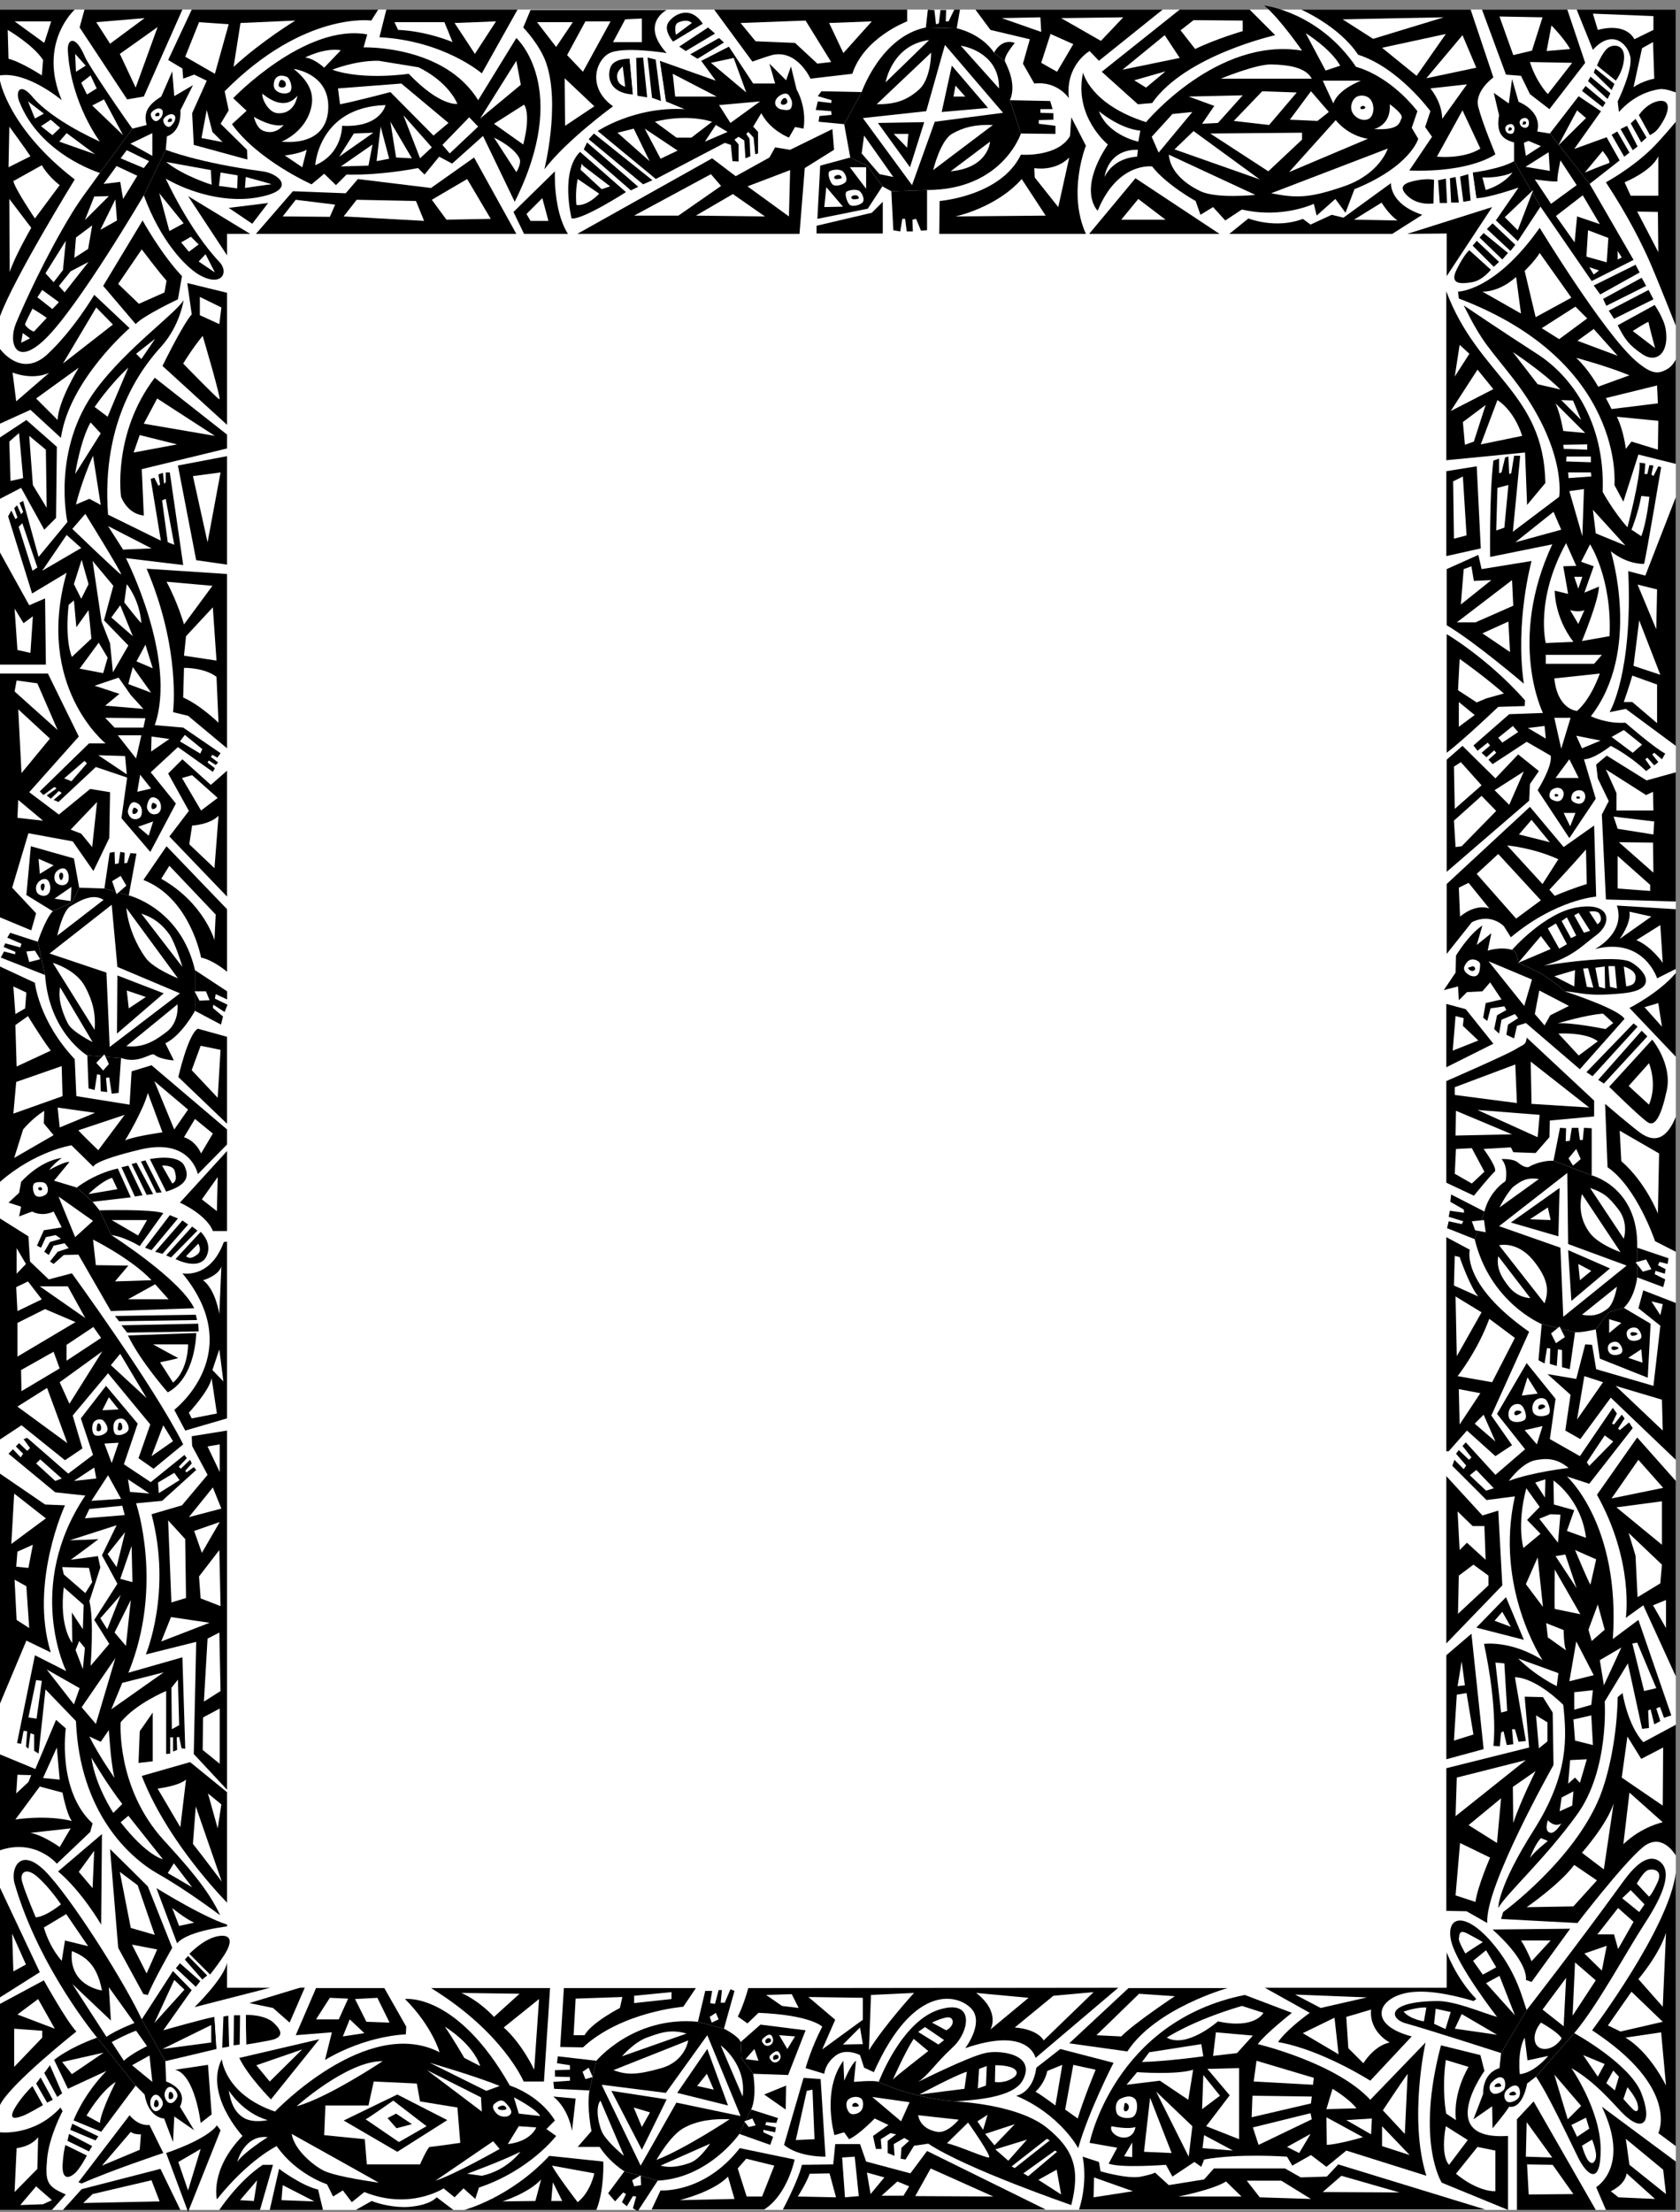 <svg xmlns="http://www.w3.org/2000/svg" xml:space="preserve" width="550" height="724"><rect width="100%" height="100%" fill="#808080" stroke="none"/><path d="M4137.25 3.25v5415h-4125V3.25h4125" style="fill:#fff;fill-opacity:1;fill-rule:nonzero;stroke:none" transform="matrix(.133 0 0 -.133 -1.633 723.767)"/><path d="m353.25 1103.25 3 78 32 46v-120l-35-4m1021-821 55-5-9-80s-6.55 52.773-46 85m519 5 54 22-1-59zm-1881 5131h184s-91.555-81.8-32-223c0 0-84.203 71.5-152 61v162m208 0h241l-95-214-41-7-117 177 12 44m264 0h459l-17-27s-165.352 23.39-361-174l10-47-20-33 65-64 1-24-132 36-4 78 36 80-31 15-27-10-2 25-35 21 58 124m479 0h323l-88-157s-92.25 80.29-252 89l17 68m355-1h335s-66.15-33.21 0-106c0 0-112.05 18.39-144-2-32.65-20.41-49.65-85.01 12-129 0 0-112.65-81.81-169-155 0 0 39.35 156.92 5 260-15.35 46.02-57 89-57 89l18 43m452 1h475v-29s-105.65-39.21-135-129l-103-12s-32.86 73.24-95 58c-14.05-3.8-48-16-48-16l-94 128m643 0h461l-157-126-23 24s-59.95-34.21-51-116c0 0-27.64 42.69-85 36l-28 49 17 60-97 23-37 50m311-153 192 153h172l63-63s-221.14-49.41-303-167l-35-3-89 80m491 153h417l56-167s-47.54-33.81-37-73c9.86-39.01 42-116 42-116s-59.34-45.41-212-40l56 83-17 24 13 39s-77.84 106.99-178 139c-46.04 70-140 111-140 111m445 0h210l44-131-88-114-48 37-22 45-37 3-59 160m233 0h244v-204s-25.94 10.88-41 8c-22.02-3.14-62.64-15.28-99-56l-3 26s37.46 76.19 31 110c-7.14 34.2-46.24 68.19-92 17l-40 99m-3881-175s21.043-117.61 184-243c0 0-150.207-243.51-184-337v580m559-430-96 146 153-93h-57v-53m4 117 97 12-39-51zm67-64 91 105 130-5 30 35 180-22 106 75 104-188h-641m634 54 102 100s-4.93-95.21 32-154h-108l-26 54m157-54 332 186 58-44 83 46 14 25 37-6 104 51 4-51-72-45-13-162h-547m589 20 136 32 27 27v-78h-163v19m303 61s150.95 11.79 200 114c0 0 90.36-7.01 121 46l3 46 36-70s-46.15-114.95 0-217h-361l1 81m368-81 114 137 207-137zm345 0 47 38s67.56-26.81 134-1l19-14 52 24 29-7 117 85s-4.64-50.91 77-78l-74-47h-401m438 0 209 66-112-170v105l-97-1m601-78c-22.45 52.55-58.02 122.93-112 205 0 0 62.75 33.73 113 83 22.44 21.79 59 66 59 66v-502s-48.92 123.14-60 148m-476-64s90.46.19 201 157c0 0 156.36-257.11 236-327 38.71-33.36 55.08-34.25 79-20 12.71 7.34 20 23 20 23v-257l-92 23-37-116-22 41s28.46 302.79-383 459l-2 17m-29 1c78.45-209.35 240.16-249.01 244-472l-45-54-5 129-194-19v416" style="fill:#000;fill-opacity:1;fill-rule:nonzero;stroke:none" transform="matrix(.133 0 0 -.133 -1.633 723.767)"/><path d="m3572.25 4282.25 75 12 10-202-85-19v209m1-241 78 35 8-35 123 20s-41.24-149.41-19-302c0 0-118.62 101.59-190 144v138m447-5 42-11 75 193v-612l-123 91-40-8s57.46 93.39 46 347m-447-155s101.46-59.51 193-163l-1-14-65-2s-85.04-81.11-127-113v292m0-309 39 34 81-80 56 59 51-41-22-32-2-41-203-175v276m394 10 98-61 72 20v-318l-172 5-10 209 17 33-27 56-4 34 26 22m-394-316 205 190 83-99 75 53 5-175s-98.24-6.82-210-100l-17 27s-31.04 33.89-79 10l-62-78v172m419-53 145-9v-147l-46-23s-32.34 102.38-153 72c0 0 76.46 38.89 54 107m-420-242 48-13 68-85-116-58v156m451-10s73.06 37.16 114 86v-206l-114 120m-451-180s148.36 64.68 170 78c22.56 13.88 25.96 10.48 28 29l166-155v-39l-109-10-1-41-34-39-55 2-6 12-67-4s35.96-48.82 27-56c-8.04-6.42-51-59-51-59l-68 32v250m391-56s75.26-64.62 92-75c17.26-10.02 53.08-27.75 82 43v-332l-51 26s-44.34 132.28-117 182l-6 156m-391-328 58-31s-23.54-83.02 146-202l-93-206 51-73-41-27-70 63-45-51h-6v527m485-131 80-31v-386l-160 153-75-102-37 21 13 88-57 51 71-12 22 85 17-1 10-60 141-41 17 148-54 43 12 44" style="fill:#000;fill-opacity:1;fill-rule:nonzero;stroke:none" transform="matrix(.133 0 0 -.133 -1.633 723.767)"/><path d="m4042.25 1904.25 95-107v-481l-80 175-43-31s20.86 137.88-71 303l99 141m-470-95 89-97 39 12 10-184-138-143v412m74-373 73 75 44-105zm-74-68 62 53 30-284-92-25v256" style="fill:#000;fill-opacity:1;fill-rule:nonzero;stroke:none" transform="matrix(.133 0 0 -.133 -1.633 723.767)"/><path d="m3765.25 1266.25 45-1 24-38 2-129s-170.04-300.824-163-389l-51 29-50 1v351l204 51-11 125m241 9s11.86-78.32 51-121l80 43v-322s-34.14 61.574-83 19c-49.74-42.426-159-185-159-185l-188 10 5 17s174.96 127.477 238 284c22.85 57.03 42.36 151.18 44 245l12 10m-320-582 191 2-95-131-14 5s10.16 41.176-82 124m451 140v-673l-43 32s54.76 110.473-163 253c0 0 189.59 251.875 206 388m-182-576 182-135v-119h-172l-24 56s85.36 49.672 14 198m-209-254v223l41 44 153-267h-194m-187 405 97-24 10-39s-124.14-171.727 58-160v-182l-163 67s-65.04 99.871-2 338m-434 142h448v87s23.26-64.227 73-115l-7-5s-79.55 25.559-138 23c-95.14-2.926-132.54-79.426-14-110l-102-109s-120.24 76.672-227 95c0 0 14.96 25.875 78 72l-111 62m-448-416 40-13 4-23s67.76-19.93 100-13c32.36 6.672 34 10 34 10l34-31 87 14 24 27h175l39-22 64 2 28 30 362-111h-1000s22.16 60.473 9 130m-33 279 146 136h244s-177.24-49.328-247-156l-143 20m-22-14 131-34s-61.14-118.629-87-210c0 0-43.84 82.875-153 129 0 0 41.16 4.875 50 69l59 46m-683-395s37.15 68.973 47 110l77 1 5 50h61l15-43 109-29 41 55 292-144h-647" style="fill:#000;fill-opacity:1;fill-rule:nonzero;stroke:none" transform="matrix(.133 0 0 -.133 -1.633 723.767)"/><path d="m1942.25 163.25 48 165 42-3 12-191s-66.15-1.527-102 29m-88 386 911 1-204-173s-15.34 78.473-173 24c0 0 45.46 59.574 17 95-29.35 35.973-141.55 71.676-242-154l-24 11-10 31s-35.55 18.773-61-2c-25.55-20.027-27-44-27-44l-46 14s13.45 49.074 41 102c0 0-27.55 28.676-157 34l-27-26-24 17s12.15 20.672 26 70m-216-498s106.95-8.629 195 104l135-28s-17.35-86.547-75-123h-277l22 47m-483-48s112.25 29.172 209 133l133-14s3.15-68.91-17-119h-325m236 401 9 145h325l-31-46s-151.35-11.828-247-100l-56 1m-318 145h293l-15-230h-50s-50.75 121.172-228 230m-185-546 39 22s34.25-14.93 82-15c0 0 54.25.07 78 24l41-31h-240m-336 0s45.445 69.973 107 111h25l-32-111h-100m124 0 23 101s54.848-41.227 96-51l12-50h-131m64 430 50 116h168l54-95-1-19s-95.652-1.625-199-63l17 68-89-7m-319-290s98.246 31.973 125 68l9-12-80-201-54 145m-254-140 46 51 194 50 49-101h-289m-27 0h-128v191s83.945-10.527 149 61l5-9s-32.656-60.828-38-117c-4.855-56.027-1.453-67.93 46-88l-34-38m65 68 126 165s19.945-27.027 49-24l34-69s-124.254-41.129-201-75l-8 3m286 431s73.199 71.348 80 110v-62h107l-187-48m135 10 138 42-39-90-41 36-58 12m-614-251v249l108 58s55.844-100.625 80-126c0 0-164.406-130.207-188-181m0 265v270l98-208zm143 310 108 92-2-223s-46.055 80.273-106 131m128 55s76.445-75.125 93-92l60-151s-47.652-83.727-60-116l-11 2-62 114-20 243m114-96s127.348-79.426 185-93c0 0-106.953-10.227-134-43l-51 136m-385 329 87-36 51 121 24-21s-21.953-152.82 66-234l-6-21-82-78s-52.656 62.875-140 33v236m559-365c-38.449 40.098-153.703 167.297-210 312l119 34 91-74v-272m-200 611s64.945 153.08 14 345l75 22 63 75-38 71-1 24 87 14v-884l-82 88 6 276-124-31m-359-121v566l111-76 49-2s-87.957-190.12-35-362l-60 29-65-155m0 650v544l70-44 4-62 46-44 57 15s202.746-278.32 274-421l-73-60-37 26 29 83-104 126-87-104 24-81-43-29-107 86-53-35m449 409s68.445-14.82 102 77l8 1v-435l-103-30-27 51s181.945 139.28 20 336m-6 174 116 127v-197h-35s-9.953 35.88-81 70m-4 309s24.047 105.68 48 119l72-20v-214l-120 115m-439-258v530l86-40s9.422-94.02 98-188l4-91 131-21 5 82 49 15 186-158v-37l-72-73s-17.152 89.68-140 61c-121.953-29.12-117-43-117-43l-54 53s-88.656-13.62-176-90m353 743 57 83 149-155v-154s-33.055 28.59-64 35c0 0-26.852 146.59-142 191m-264-82-12-42-77 32v600h118l76-155-122-137 73-55 77 63 49-8-2-113-39-81-51 73-109 20-40-134 59-63m328 189 48 63-51 92 35 35 70-63 40 35v-310l-142 148m-56 659 198-13v-429l-96 80-37 9s20.047 152.89-65 353m-361-236v276l72-130 39 17 2-163h-113m438 490 121 23v-267l-76 11-45 233m-438-82v151l65 43 75-66-2-175-29-29-57 103-52-27" style="fill:#000;fill-opacity:1;fill-rule:nonzero;stroke:none" transform="matrix(.133 0 0 -.133 -1.633 723.767)"/><path d="M310.25 4219.25s-21.953 154.99 83 293l178-140v-34l-210-51 5-114s-37.156.39-56 46m-298 180v184s51.645-73.01 116-14c64.844 59.99 116 147 116 147l87-82s-148.355-127.41-169-270l-75 69-75-34m254 339 97 161s45.746-83.01 97-137l-10-57s-85.453-40.31-104-61l-80 94m146-197s49.445 101.59 72 127l-11 77 98-24v-325l-159 145m189-4164 197 46-119-148s-56.055 56.371-78 102m-158-29 81 12 9-122-27-21s-13.953 119.473-63 131" style="fill:#000;fill-opacity:1;fill-rule:nonzero;stroke:none" transform="matrix(.133 0 0 -.133 -1.633 723.767)"/><path d="m3642.25 1938.25 22 22 29-66zm435 301 28-7-6-27zm-277-1100-7 81 28-17v-47l-21-17m-35 3636s25.06 23.99 37 44l78-110-88-48-27 114m-3717 614h90l-17-53zm-17-21s63.242-36.91 87-74l-3-38s-49.656 32.59-82 41l-2 71m218 19 119 10-85-63zm58-78 93 66-54-149zm195 78 73-5-34-122-73 42 34 85m102-2 135 6s-82.055-49.71-152-114l17 108m379 2h123l20-49s-62.75 27.09-134 30l-9 19m148-2 102 4-52-80zm271-136 73-69-72-48zm-68 138h88l-41-61zm74-81 45 83h62l-68-124-39 41m113 32 30 56 41 2v-58h-71m314 47 160 6 63-102-34-4-55 51-97 4-37 45m218 0 105 4-70-78zm425 12 95 2 2-36zm146 0 153 2-55-58zm-26-39 56-25-40-68-39 22 23 71m177-88 104 85 37-56zm29-26 77 22-48-40zm114 123 32 25 121-1v-26s-64.64-18.61-117-44l-36 46m399 27 249 5-174-53zm97-70 157 34-72-103zm109-75 89 106 34-80zm10-25 90 10-61-85s1.96 35.89-29 75m16-168 63 114 44-94s-34.24-25.41-107-20m154 345 106-2-26-82-46-11-34 95m116-85 12 63s30.46-30.91 46-58l-58-5m-41-27 104-2-60-77s-28.54 29.29-44 79m155 119 149-6v-34l-47-23s-17.14 42.2-90 23l-12 40m100-181 21 96 27 15 3-90s-28.74-5.31-51-21m-3998-97s37.145-50.51 52-73l-54-27 2 100m10-134 70 39s13.246-25.21 44-49l-61-82s-49.656 73.49-53 92m-10-44 54-71s-42.355-73.51-53-109l-1 180m673-43 32 41 97-12-13-30-116 1m150 0 32 41 146-3 20-49-198 11m217 41 87 51 58-98-109-2-36 49m233-35 39 39 15-56h-44l-10 17m265-4 189 102 25-29-105-73h-109m152 0 91 53 79-55zm127 72 105 40-3-114zm512-74s100.05 20.89 163 92l59-90-222-2m194 119s50.55-9.71 86 26l-27-122-58 73-1 23m214-127 42 51 67-51zm573 0 68 42s16.66-28.41 39-44l-107 2m666 92s66.36 26.99 83 64v-97h-68l-15 33m31-72 51-1 1-99s-18.34 35.79-52 100m-381-197s38.96-3.21 83 36l12-90-95 54m146-90 83 53 29-29-69-51-43 27m88-31 40 29 59-66zm-3-42s76.56-20.41 131-43l-77-28s-21.64 40.39-54 71m73-99 126 31 2-44-114-14-14 27m27-46 102-10-1-71-65 20-14-18s-4.64 43.79-22 79m-387 177 24-22-36-56zm-22-163 66 102 39-48zm30-27 56 42-29-90-22-8-5 56m44-55 41 109s39.36-21.81 61-88l-102-21m-68-91 24 12 9-145-31-8-2 141m19-303 7 87 19 7 6-36 43 2-75-60m-10-44 136 104 3-63-93-41h-46m63-27 64 29 4-75zm382 120 48-12-2-98zm4-88 52-134-66 22zm-17-136 61-22v-95l-61 52h-21s13.96 39.49 21 65m-425 41s54.16-37.61 109-85l-43-12-24-10-46 30 4 77m-2-106 39-32-39-29zm-10-263-2 104 17 11 51-57-66-58m-2-29 68 61 36-37-85-87-15-2-4 65m100 75 72 46-36-82zm274 51 99-63 17 8 1-46h-91v43l-26 58m19-116 100-12-2-32-88 14-10 30m13-63 84-1 1-74zm-3-34 80-71v-15l-80 6v80m-388-149-3 71 24 12 51-63s-30.74 13.68-72-20m41 105 53 49 105-114-61-45-97 110m75 70s62.96-5.32 126-34l-39-61-87 95m29 27 31 36 45-55zm75-136s54.16 57.79 90 99l2-85s-31.04-8.91-79-29l-13 15m197-54 54-12-78-55s29.06 39.39 24 67m17-70 59 37 6-93s-27.64 40.59-65 56m-445-187 20-5-2-19 38-36-63-25 7 85m465 22 34 10 9-58zm-467-197 149 56 4-95-153 20v19m56-56 153-12-5-55zm-53-2 138-58-139-3zm186 17-2 104 144-113zm-186-111 39 2 31-58-31-29-42 24 3 61m403 45 97-56-3-148s-29.24 76.18-90 129l-4 75m-394-311s25.26-73.52 46-97l-60 27 2 73 12-3m-10-97 64-39-61-108zm83-55 63-47-56-109-85 15s48.96 61.38 78 141m-75-173 53-10-51-77zm386 8 114-34 2-76zm-77 24 46-15-64-92zm67-301 66 95 61-69zm12-22 112 15v-107zm30-63 82-78-4-46-56-34-5 102-17 56m60-178 32 13v-69zm-481 231 37-36h29l3-83-46 42-18-18-5 95m3-158 36 27 37-27v-24l-75-70 2 94m88-111 19 22 21-37zm-100-295 48 15-17 102-24-4-7-113m9 134 18 2-8 59zm-5-320 3 95 170 43zm32-22 80 66-10-110zm110 5-1 89 56 39s-37.64-75.02-55-128m-131-49 74-36s-31.04-71.125-36-109l-49 16 11 129m412 262 34-55 54 28-1-143-101 69 14 101m5-138 82-73s-51.44-10.223-97-54l15 127m-117-148s60.86 68.176 78 121l-24-162-54 41m-19-30 56-38-58-64-115-2s81.26 55.977 117 104m-131-186h73l-47-51s-14.04 34.273-26 51m289-95s51.06 59.574 68 114l-8-182-60 68m-17-31 77-74-104-24-31 15 58 83m-15-113 88 13 12-131s-39.04 81.875-100 118m1-249 92-76 7-60-90 72-9 64m2-85 70-63-90 4-19 15s35.76 15.473 39 44m-246 126 63-87-65 2zm1-104 63-1 51-72-110-1-4 74m-200 257 56-17s-39.24-62.727-31-131l-24 16s-11.44 55.672-1 132m0-163 54-34-46-61s-21.84 18.473-8 95m25-117 53 66 44-9v-100s-40.64-3.23-97 43m-396 441 177-7-114-26zm19-95 78 38 10-90zm107 40 61 18c-4.94-55.828 46-81 46-81s-33.94-3.727-65-51l-37 37-5 77m-621-395 96-34-97-15zm208-47s84.86 16.57 117 37l38-37h-155m168 39h85l73-45-126 4-32 41m187-28 46 40 143-41zm-707 247s22.05 18.672 29 51l37 15-17-100s-28.64 22.07-49 34m73-44 20 110 55-12s-30.74-74.426-44-120l-31 22m-658-214s22.25 35.27 29 56l49 1 16-59-94 2m116-2-7 98 31 2 10-97-34-3m63 8-9 53 43-12zm27-4 39 35 29-12-14-23h-54m83-1 38 68 154-69zm-294 138 27 121 14 3 5-122-46-2m-73 357 63 2 17-34-41 5-39 27m104-5 134-2v-54l-100-73 32 73-66 56m85-117 42 42 7-41zm64-14 5 136 106 5s-71.65-78.125-111-141m264 141 129-12-94-78s25.95 42.473-35 90m95-85 95 78 99 9-123-119s-11.54 26.973-71 32m-825-425s83.75 20.473 119 58l16-55-135-3m143 78 21 24 69-17-30-76h-38l-22 69m-579-81s64.15 20.07 95 54l-14-53-81-1m120 1h27l-23 46zm2 87 104-19s-8.85-45.527-41-71c0 0-54.55 71.371-63 90m58 411 115 4-6-27s-70.15-36.027-87-67h-27l5 90m144 7 92 9v-17l-92-10v18m-425 7 143-2-63-57s-32.15 36.973-80 59m104-85 87 70-12-174s-29.15 63.273-75 104m-649-425 42 49-8-51zm102 0 3 37 78-40zm85 445 34 53 45-2-23-51h-56m66-42 17 42 36-34zm58 36-28 56 55 3 30-61-57 2m-271-107 113 39-80-79zm-192-238 55 32-31-102zm-234-101 23 22 145 34 20-52-188-4m-155-5 39 46 39-34-22-10-56-2m-14 32 5 108s34.445 2.973 53 27l-2-78-56-57m215 65 71 83s6.746-6.426 25-6l-3-38-93-39m-208 372 51 38 41-73zm-8-35 69-5v-17l-69-72v94m-2 141 31 17-34 76zm161 245 38 52-4-92zm101 0 44-33 42-122-59 17-27 138m30-179 62-12-26-59zm99 90s30.547-25.324 54-36l-37-8-17 44m-318 320 34 75 7-79zm-66-38 3 46 34-1-7-17-30-28m-2-64 60 81 56-15s9.844-52.625 23-70c0 0-50.555 15.676-139 4m37-33 99 11-27-46s-39.254 28.676-72 35m313 109s49.547 5.38 70 22l-14-117-56 95m87-136 7 92 64-185s-40.453 54.176-71 93m37 124 33-27-9-59zm-1 854 30 5v-68zm-46-174 59 73 21-52zm13-34 63 22-44-76zm12-112 50 65 3-138-49 19-4 54m-76 138 42-46 2-145-36-11-8 202m-17-298 24 60 95-14zm105-148 9 155 29 15 3-144-41-26m-2-39 41 22v-136l-42 34 1 80m-464 339 29-16 7-103-31 20-5 99m4 32 3 37 38 17-11-57-30 3m-12 56 7 124 78-61zm13 728 23-39-23-24zm-1-96 29 14 34-44-60-29-3 59m3-88 68 34 75-32-143-85v83m9-116 80 45 15-41-94-56-1 52m-9-90 73 46 50-136zm104 60 105 76-81-129zm17 53v39l66 44 19-27-85-56m-66 183h69l43-78zm175-194 23 28 65-109zm227 209s37.848 10.68 45 34l-5-117s-8.953 59.68-40 83m23-221 17 51 10-79zm-2-20 13-87-62-12-7 14s50.746 54.48 56 85m-24 440 39 55-2-84zm39 250-64 68 22 60 49-10-7-118m-503 274 32-15-3-39-24-14-5 68m5-95 31 22s28.547-47.72 56-85l-84-39-3 102m2-140s79.645 27.58 112 39l2-74-121-43 7 78m-5-187 22 70s20.145 25.58 52 46l-1-31 24-29-97-56m112 75-5 49 92-13zm46-7 114 38-65-87s-42.453 40.88-49 49m115-25s44.547 72.98 56 117l36-97s-71.254-9.92-92-20m72 146 83-70-34-49zm73-138 27 45 44-36-29-49s-11.555 30.18-42 40m-56 636 20 32 114-120-3-63s-25.852 91.68-131 151m-356 488 51-7 50-115-106 95 5 27m4-71 78-72-70-85zm0-223 61-51-63 7zm129-73 65 68-12-111-27 33-26 10m299 10s42.746 1.79 65 24l-10-129-62 59 7 46m22 37 41 31-63 56-25-7 47-80m-85 563 113-10-70-95s-15.453 54.19-43 105m43-182 5 48 66 71 9-131-80 12m0-30s49.148 1.39 80-22l5-113s-46.055 44.59-87 62l2 73m-417 146 22-36 23 17-6-90-32 7-7 102m439 326 68 9-32-172zm-449-12-3 97 24 21 10-111-31-7m55-10-9 121 41-34 2-143-34 56m248 80 15 43 92-23zm25 71 33 62 142-92zm138 267v45l53-26-5-41-48 22m7-51s47.348-159.41 41-156c-7.254 3.39-89 88-89 88s23.945 39.49 48 68m-459-161-9 71s46.145-20.11 90-1l-81-70m115 93 82 138 41-42zm-66-86 105 76s-50.555-81.41-52-129l-53 53m202 282 58 85s40.945-54.51 61-77l-5-29-63-28-51 49m2408-4310 105 102 88-6s-98.24-65.027-132-99l-61 3m-2190 4738 14-54 25-25-52 10 13 69m-107-3237 24-39-53-37zm3158-1384v4316h-3001v-4316h3001" style="fill:#fff;fill-opacity:1;fill-rule:nonzero;stroke:none" transform="matrix(.133 0 0 -.133 -1.633 723.767)"/><path d="M586.25 5200.25s176.773 184.64 330 157l-9-32s198.75 6.09 282-130l94 153s136.4-122.73-4-403l-78 162-76-68-32 17-36-44-16 16s-88.254-18.21-176-16l-26-26-29 28-31-26s-132.254 58.77-196 148l36 33-33 31" style="fill:#000;fill-opacity:1;fill-rule:nonzero;stroke:none" transform="matrix(.133 0 0 -.133 -1.633 723.767)"/><path d="M735.25 5272.25s88.973-11.03 85-98c-2.84-67.43-57.227-86.43-115-81 0 0 59.047 22.62 73 84 7.469 32.08-2.477 62.29-43 95m28 28s46.949 24.72 88 18l-41-43s-24.277 22.94-47 25m431-150 89 142 11-59zm34-13 74 47s17.95-19.93-2-98l-72 51m0-34s50.74-23.68 63-52c5.15-12.31-8-33-8-33l-55 85m-127-18 66 68 22-23-70-66-18 21m-162-40 10 85 21-79zm48 9-14 88 53-90zm59-2 29 27-70 79z" style="fill:#fff;fill-opacity:1;fill-rule:nonzero;stroke:none" transform="matrix(.133 0 0 -.133 -1.633 723.767)"/><path d="M788.25 5035.25s8.348 143.09 173 148c0 0-11.652-55.91-107-51 0 0 1.848-67.81-66-97m-130 176c7.262-5.39 52.496-45.66 86-5 0 0-5.434-45.42-48-43-23.754 1.07-40.328 36.77-38 48m-21-57s43.746-26.91 73-20c0 0-18.215-25.32-48-15-15.254 4.69-22.055 23.39-25 35m193 116s55.172 22.84 114 22l98-16s68.85-30.33 96-90c0 0-41.18-7.91-120 74 0 0-111.152-16.88-188 10" style="fill:#fff;fill-opacity:1;fill-rule:nonzero;stroke:none" transform="matrix(.133 0 0 -.133 -1.633 723.767)"/><path d="m844.25 5224.25 156 12 116-97-37-31-106 107s-88.25-23.31-124-30l-5 39m7-192 78 54-10-52zm-138 27s34.047 3.49 54 14l-11-43-43 29m134-3 36 57 48 2zm-130 197c9.262-3 17.723-30.28 8-38-10.68-7.58-37.453-2.48-39 15-1.004 18.22 9.195 30.97 31 23" style="fill:#fff;fill-opacity:1;fill-rule:nonzero;stroke:none" transform="matrix(.133 0 0 -.133 -1.633 723.767)"/><path d="M709.25 5244.25c6.676-2.83 9.148-12.36 4-16-5.055-4.01-16.527-1.46-15 5 1.023 6.29 3.57 15.22 11 11m1789-49 99-2 6-20h-30v-9l32-1v-16l-36-1v-9l41-5v-20l-85 1-27 82m-204-221v-99l-15-1-12 29-9-2 1-29h-15l-4 31h-7l-5-31-17 3-5 96 88 3m-3 400 5 44 16-1 4-35 7 2 4 33h14l-1-28h7l14 29h14l-8-46-76 2m-201-238-63 6 2 14 30 3-1 9-38 3 5 21 33-4 1 7-34 10 9 12 99-2-43-79m369 176s16.95 36.09 51 24c0 0-28.95-33.8-24-46l-27 22" style="fill:#000;fill-opacity:1;fill-rule:nonzero;stroke:none" transform="matrix(.133 0 0 -.133 -1.633 723.767)"/><path d="m2148.25 5033.25-43 21-15 82 43 79s47.15 136.5 158 159l76-2s59.66-12.01 92-60l27-22c5.25-11.61 29.05-55.81 12-95l27-82s-45.64-138.91-231-139l-88-3-22 12-36 50" style="fill:#000;fill-opacity:1;fill-rule:nonzero;stroke:none" transform="matrix(.133 0 0 -.133 -1.633 723.767)"/><path d="m2148.25 5033.25 36-50-36-55-124-25 7 131 74 20 43-21" style="fill:#000;fill-opacity:1;fill-rule:nonzero;stroke:none" transform="matrix(.133 0 0 -.133 -1.633 723.767)"/><path d="m2338.25 5331.25 143-167-168-22-56-156-121 165 156 17 46 163" style="fill:#fff;fill-opacity:1;fill-rule:nonzero;stroke:none" transform="matrix(.133 0 0 -.133 -1.633 723.767)"/><path d="m2330.25 5166.25 25 114 89-104zm-157-27 114 2-35-111z" style="fill:#000;fill-opacity:1;fill-rule:nonzero;stroke:none" transform="matrix(.133 0 0 -.133 -1.633 723.767)"/><path d="m2359.25 5204.25 5 27 24-27zm-147-92h36l-3-34zm-20 127s15.36 92.09 107 104l-107-104m185 90c22.45-3 95.55-25.11 94-105l-94 105m-207-144 134 127s.25-64.21-30-91c-30.95-27.61-59.85-36.11-104-36m139-162s17.36 71.79 46 89c29.15 16.79 58.05 23.59 101 22l-147-111m43-3 97 73s-3.64-64.51-97-73m-219 44 6 44 72-102-34 7-44 51m-29-34h40v-53zm-58-49 41-48-46-1zm39 40c5.91-3.14 15.25-20.13 8-28-8.05-7.43-25.9-11.26-32-5-6.65 6.49-13.02 28.17-7 32 6.73 3.82 22.03 6.37 31 1m42-49c5.99-3.86 15.33-20.86 8-29-7.97-7.16-25.82-10.98-32-5-6.57 6.77-12.95 28.44-7 32 6.8 4.09 22.1 6.64 31 2" style="fill:#fff;fill-opacity:1;fill-rule:nonzero;stroke:none" transform="matrix(.133 0 0 -.133 -1.633 723.767)"/><path d="M2076.25 5011.25c5.73.07 11.5-7.58 5-9-6.25-1.13-12.62-2.41-15 1-2.72 4.24 3.65 8.07 10 8m42-50c5.8.34 11.58-7.31 5-9-6.17-.86-12.55-2.13-15 2-2.65 3.52 3.73 7.34 10 7m560 302s17.25-78.11 155-122c0 0 175.06 210.5 384 176 0 0-54.24 78.69-93 111 0 0 133.96-15.3 226-151 0 0 77.96-17.31 151-109l-14-41 16-27s-18.94-68.11-157-124l-22-58-25 34-46-41-7 29s-78.14-37.31-177-14l-41-27-30 33-31-19-12 34s-71.04 38.99-107 85c0 0-84.74 11.79-134-109 0 0-51.04 47.69 25 163 0 0-84.55 68.29-61 177" style="fill:#000;fill-opacity:1;fill-rule:nonzero;stroke:none" transform="matrix(.133 0 0 -.133 -1.633 723.767)"/><path d="M2717.25 5168.25s49.66-42.61 102-48l-5-27s-74.54 15.39-97 75m96-95-2-17s-56.24-.31-80-50c0 0 6.76 68.39 82 67m204 175s89.66 37.19 127 35c37.46-1.21 81.66-6.3 97-35h-224m209 112s60.86-37.41 85-80l-36-12-49 92m-379-255 51 56 49 5-83-100-17 39m91 99 133 3-61-68-39-2 30 44-63 23m181 13 85-3-68-80-87 10 70 73m68-70 52 70 44-51-28-22-68 3m107 40-26 56h94s-56.44-20.71-68-56m139-2s34.06-23.91 29-34c-5.14-10.31-3.44-30.71-68-27 0 0 42.46 8.19 39 61m-133-39s27.66-37.61 79-46l-194-82 115 128m-159-180 287 110s-18.74-61.11-105-92c-87.14-30.31-119.44-30.31-182-18m-252 95 213-99s-95.64-10.01-135 9c-38.84 18.39-74.54 48.99-78 90m14 13 47 45 163-119zm88 39 226 2v-17l-83-78-143 93m397 80c7.07-12.32 6.38-32.76-4-42-10.02-8.61-31.69-4.78-42 12-10.09 16.37.11 38.04 13 42 12.61 3.69 26.63-.13 33-12" style="fill:#fff;fill-opacity:1;fill-rule:nonzero;stroke:none" transform="matrix(.133 0 0 -.133 -1.633 723.767)"/><path d="M3368.25 5181.25c5.9-1.41 7.26-6.73-2-8-8.59-1.28-6.04 8.92 2 8m247-491s95.16-64.41 180-119c85.16-54.21 168.46-168.11 162-340 0 0 26.86-49.11 61-87 0 0 32.16 121.19 30 159l14-2-2-26h7l5 22 10-1-5-22 5-4 12 24 7-2s-35.54-212.11-42-238c0 0-39.44-3.01-82 31 0 0 76.56-244.81-49-406 0 0 37.16-19.01 85-16 0 0 69.46-60.81 98-76l-8-14-19 16-5-4 15-19-10-8-17 19-5-4 14-20-12-9s-34.24 34.39-87 62c0 0-40.74-32.71-66-33l29-97-65-97-78 118s37.26 59.29 32 85l-59 34-84-55-10 11 19 17-5 6-19-17-12 11 21 18-6 7-25-20-10 13 88 77 83 3s-87.94 176.99 23 415l-153-31s-2.14 151.69 8 237l14 5v-36l6 2 9 37 8 2 2-43 5 2 7 43h15l-18-187 114 86s19.96 117.59-111 288c-64.09 82.91-76.44 87.99-124 183" style="fill:#000;fill-opacity:1;fill-rule:nonzero;stroke:none" transform="matrix(.133 0 0 -.133 -1.633 723.767)"/><path d="M3736.25 4575.25s71.06-46.31 117-92l-56 13-61 79m105-126 73-73-54 5s-7.04 42.29-19 68m14 8 29-1 20-48zm5-110 59 1v-13l-58 2-1 10m8-29h60v-14l-61 2 1 12m4-39h56l1-10-56-4-1 14m3-46 36 5-4-116zm65-104-7 58 80-88zm-104 53 19-44-113-31zm-141-46 3 105 27 7-10-105-20-7m333 2s17.06 42.19 24 83l20-2s-6.54-62.61-20-97l-24 16m-161-33 25-56-32-1 12-68-33 8s-1.34-64.51 46-126l-68-3s-26.94 106.99 50 246m37-46 22 43s54.46-83.31 48-226l-68-12s40.46 96.89 42 134l-36-15 23 65-31 11" style="fill:#fff;fill-opacity:1;fill-rule:nonzero;stroke:none" transform="matrix(.133 0 0 -.133 -1.633 723.767)"/><path d="M3887.25 4022.25h20l-10-29zm-10-82s20.16-6.31 35 0l-15-34-20 34m-60-110h138l-19-22h-119v22m21-58 112 12s-20.54-61.11-56-92c0 0-47.84 1.99-56 80m0-97h40l-23-76zm54-44 60-12-46-19zm-78 24 3-31-44 26zm165-27 30 17 45-36-23-20-52 39m-279-2 36 29 13-15-39-26-10 12m141-99h57l-23 46zm20-86h29l-13-33zm0 49c.65-7.64-3.79-22.96-19-20-15.39 3.84-18.79 10.64-14 23 5.41 11.44 30.06 15.69 33-3m53-6c1.2-7.59-3.24-22.91-19-20-14.84 3.89-18.24 10.69-13 23 4.96 11.48 29.61 15.73 32-3" style="fill:#fff;fill-opacity:1;fill-rule:nonzero;stroke:none" transform="matrix(.133 0 0 -.133 -1.633 723.767)"/><path d="M3845.25 3487.25c5.47-1.29 2.01-6.36-3-6-5.19 1.34-4.34 8.98 3 6m54-6c5.02-1.23 1.56-6.31-4-5-4.64.39-3.79 8.04 4 5m73-1269 37 11 66-39-7-133-118 47-10 72 32 42" style="fill:#000;fill-opacity:1;fill-rule:nonzero;stroke:none" transform="matrix(.133 0 0 -.133 -1.633 723.767)"/><path d="m3972.25 2212.25-32-42s-35.61-8.57-51-7l-82 20s-127.44 52.38-165 209l24 68s8.89 45.68 52 75c0 0 7.89 34.43-10 54 0 0 26.81 2.11 40-8 12.31-10.29 23.79-15.39 31-9 0 0 25.93 14.01 57 13l94-36s115.91-29.29 112-178v-73s-5.02-48.59-33-75l-37-11" style="fill:#000;fill-opacity:1;fill-rule:nonzero;stroke:none" transform="matrix(.133 0 0 -.133 -1.633 723.767)"/><path d="m3836.25 2585.25 16 81 15-1-1-32 10 1 5 32h16l4-30h7l3 30 19-1v-116l-94 36m206-214 77-26-2-14-20 5-4-8 19-10-2-11-23 7-2-8 26-13-5-19-64 24v73m-153-208-13-91-19 5v42l-10 2-3-41-17 5 1 38-8 1-6-38-15 8 8 89 82-20m-247 229-68 27 4 17 32-7 4 7-36 11 3 15 35-5-1 8-33 19 2 18 82-42-24-68" style="fill:#000;fill-opacity:1;fill-rule:nonzero;stroke:none" transform="matrix(.133 0 0 -.133 -1.633 723.767)"/><path d="m3702.25 2424.25 168 131 2-175 144-53-156-126-7 170-151 53" style="fill:#fff;fill-opacity:1;fill-rule:nonzero;stroke:none" transform="matrix(.133 0 0 -.133 -1.633 723.767)"/><path d="m3731.25 2433.25 120 85-3-119zm149-193-8 125 103-45z" style="fill:#000;fill-opacity:1;fill-rule:nonzero;stroke:none" transform="matrix(.133 0 0 -.133 -1.633 723.767)"/><path d="m3778.25 2441.25 44 29 7-31zm151-127-28-23-4 40zm-226 156s22.46 44.18 38 54c15.06 10.58 28.66 20.78 59 16l-97-70m-1-93s44.29 11.38 84-37c39.34-48.52 38.06-76.57 28-106l-112 143m-2-27 79-103s-30.16-.14-52 27c-21.52 26.41-31.71 49.36-27 76m226 168 83-125s12.69 38.73-13 72c-25.31 33.03-38.06 41.96-70 53m-20-15 95-143s-55.81 19.46-76 48c-20.61 27.55-26.99 60.71-19 95m0-297 86 69s-6.02-42.17-24-55c-17.71-12.67-31.74-19.04-62-14m-14 408 11-25-19-16-11 18 19 23m146-279 26 7 13-24-21-6-18 23m-403 101 30 3 4-30-26 5-8 22m216-259 13-26-22-15-12 24 21 17m122-16 30 25-30 9zm47-61 32 21 3-33zm23 72c3.74-3.58 11.2-13.76 9-22-2.9-8.33-20.75-10.25-28-6-6.78 3.41-10.6 15.52-6 23 5.6 7.82 18.35 9.73 25 5m-47-35c4.2-3.64 11.66-13.82 9-22-2.44-8.39-20.29-10.31-27-6-7.31 3.34-11.14 15.45-6 23 5.06 7.75 17.81 9.67 24 5" style="fill:#fff;fill-opacity:1;fill-rule:nonzero;stroke:none" transform="matrix(.133 0 0 -.133 -1.633 723.767)"/><path d="M4033.25 2163.25c5.24-.47 13.55-2.84 8-6-5.93-3.22-13.57-4.5-15 0-2.4 4.43 2.06 6.98 7 6m-47-35c5.7-.54 14.01-2.91 8-6-5.46-3.28-13.11-4.56-15 0-1.94 4.37 2.52 6.92 7 6m-220-253-69 87 73 125 71-88-14-99 74-42 81 119 10-14-12-25 5-2 19 24 7-9-16-25 4-4 23 19 9-14-107-137-55 18s132.29-118.32 113-400l63 47 81-235-18-6-10 27-9-4 10-31-15-8-9 37-6-3 2-43-17-2-35 161-57-94s11.66-167.82-68-278c-80.14-110.824-173.64-194.125-194-230 0 0-1.74 51.176 87 191 88.06 138.98 81.26 230.78 73 309 0 0-64.84 66.28-119 68l27-157-18-2-9 31h-7l3-37-16-2-8 34-6-3-3-34-16 1s12.39 84.4-23 251c0 0 65.98 9.35 144-40 0 0-118.82 178.13-68 403l-70-9-84 84 5 15 23-23 6 9-25 29 7 9 25-24 6 6-22 28 8 9 73-80 73 63" style="fill:#000;fill-opacity:1;fill-rule:nonzero;stroke:none" transform="matrix(.133 0 0 -.133 -1.633 723.767)"/><path d="m3758.25 2007.25 39 5-25 40zm7-85 44 10-14-45zm-5 58c3.35-3.53 14.76-28.52 3-34-12.04-6.42-30.74-5.57-36 5-4.94 11.53.16 26.83 9 32 8.16 5.03 18.36 5.03 24-3m59 15c3-4.08 14.41-29.07 3-35-12.39-5.97-31.09-5.12-36 6-5.29 10.98-.19 26.28 8 31 8.81 5.48 19.01 5.48 25-2m-93-198s31.15 44.03 65 51c25.41 4.88 52.19 6.15 82-19 0 0-91.02-10.55-147-32m-96 14 16 13 43-45-19-6-40 38m332 98 21-15-59-60-6 9 44 66m-193-130 33-46-31-32 33-34-42-35s-16.99 55.13 7 147m67 19s68.39-45.85 80-141l-47 17 18 51-50 14-1 59m-45-5 25 8-1-45z" style="fill:#fff;fill-opacity:1;fill-rule:nonzero;stroke:none" transform="matrix(.133 0 0 -.133 -1.633 723.767)"/><path d="m3801.25 1704.25 27 11 25-1-6-69-46 59m-33-161 29 66 13-122zm71-61c-.91 4.95 0 97 0 97l63-110-63 13m2 130 24 4 28-83zm86-70c-3.49 2.33-38 85-38 85l52-23-14-62m-109-95 43-17s.04-37.4 6-50l-45 32-4 35m104-16 23 62 17-62-32-28-8 28m-47-127 17 98 43-83zm184-24-29 117 12 2 47-112-30-7m-99 14-10 62 53 31zm-211 66 99-36-4-32s-50.54 23.68-95 68m-42-133-14 123 22-2 7-117-15-4m180 50 46 5-4-36-42-12v43m-2-67 44 10 4-73-44 11-4 52m-8-100 41 2-17-58-12 13-17-15 5 58m8-77-3-35-31-14 5 34 29 15m-63-71s15.66-18.625 33-8c0 0-13.94-24.227-26-23-11.74 2.176-11.74 14.074-7 31m-17-44 17-7c-9.84-8.426-31.94-25.426-44-42 0 0 12.06 33.574 27 49" style="fill:#fff;fill-opacity:1;fill-rule:nonzero;stroke:none" transform="matrix(.133 0 0 -.133 -1.633 723.767)"/><path d="M3751.25 1970.25c3.7-.5 9.31-4.07 3-7-5.59-3.87-12.39-6.42-14-2-1.79 4.08 1.61 10.88 11 9m59 15c3.35-1.05 8.96-4.62 3-8-5.94-3.42-12.74-5.97-14-2-2.14 4.53 1.26 11.33 11 10m-17-1654-22-17s-9.84-62.527-44-57c-13.44-20.828-41-53-41-53l-1 54-46-32 24 63s-3.84 49.172 40 63l4 37 63 106s120.36 154.273 236 314c25.5 35.379 61.16 74.875 92 51 30.36-23.727 9.96-79.824-38-153-47.24-73.027-115.24-200.527-173-269l-94-107" style="fill:#000;fill-opacity:1;fill-rule:nonzero;stroke:none" transform="matrix(.133 0 0 -.133 -1.633 723.767)"/><path d="M3887.25 438.25s135.96-74.328 165-147c28.76-73.527 4.29-100.059-46-50-22.14 22.375-66.34 76.773-126 111 0 0 69.86-100.527 72-196 1.26-94.93-32.74-69.43-55-25-21.94 43.973-71.24 151.07-104 200l94 107m-180-49s-185.54 59.672-231 72c-46.34 11.473-53.14 55.672 76 56 44.39-.328 113.96-30.926 145-39 0 0-99.04 127.074-113 187-13.24 59.074 30.96 74.375 97 0 66.56-75.227 80.16-150.027 89-170l-63-106" style="fill:#000;fill-opacity:1;fill-rule:nonzero;stroke:none" transform="matrix(.133 0 0 -.133 -1.633 723.767)"/><path d="M4041.25 806.25s16.39 29.426 27 33c9.79 4.074 39.11 2.801 24-30-15.49-33.5-21-35-21-35l-30 32m-15-16 34-35-13-19-42 34 21 20m-82-109 51 65 38-34-38-67-10 36h-41m-32-47 55 19-12-61zm-23-22 51-44-57-87zm-22-38-6-119-52 41zm-62-110s43.29-23.828 51-39c0 0-15.36-25.625-42-26-26.91.375-34.57 33.523-9 65" style="fill:#fff;fill-opacity:1;fill-rule:nonzero;stroke:none" transform="matrix(.133 0 0 -.133 -1.633 723.767)"/><path d="m3765.25 427.25 7-56 51 11s-33.36-41.277-70-45c0 0-6.71 57.273 12 90m-146 207s-16.79 29.301-16 36c1.76 6.051-2.07 26.449 23 12 25.93-13.602 36-20 36-20s-30.46-19.102-43-28m19-18 32 26 25-42-33-18-24 34m32-55 33 18 38-97zm-203-70s33.21 11.648 56 10l-6-34s-34.64 5.047-50 24m79 7 37-8-13-42-28 13 4 37m47-49 17 36 87-51zm316-65 53-22-17-31zm57-69 17 31 14-15-10-34-21 18m42-39 10 29s21.54-25.477 25-42c4.19-16.629-2.19-21.727-12-12-10.59 10.672-23 25-23 25m-137-50-33 110 66-77zm9-14 36 18 8-27-30-20-14 29m26-51 25 15s12.91-31.629 9-46c-3.74-13.676-11.39-14.953-19-5-7.69 10.449-15 36-15 36m-193 165c4.81-4.828 5.66-20.129 1-27-5.54-6.727-21.69-14.379-29-8-7.99 5.523-9.69 19.125 1 28 9.71 9.82 19.91 14.074 27 7m36-20c5.36-5.227 6.21-20.527 1-27-4.99-7.129-21.14-14.777-29-9-7.44 6.125-9.14 19.723 1 29 10.26 9.422 20.46 13.672 27 7" style="fill:#fff;fill-opacity:1;fill-rule:nonzero;stroke:none" transform="matrix(.133 0 0 -.133 -1.633 723.767)"/><path d="M3705.25 313.25c3.54-4.508 3.46-6.277-2-7-6.44-.977-13.24-.977-12 2 .46 3.824 9.81 9.773 14 5m37-21c3.09-3.91 3.01-5.676-3-7-5.89-.379-12.69-.379-12 3 1.01 3.422 10.36 9.371 15 4m-1048-124s60.76 299.375 382 364l116-44s-64.94-51.227-84-77c0 0 192.46-45.625 277-137l136 141s-42.04-187.328 2-328l-197 62-49-40-38 29-46-26-13 22s-119.24 8.672-204-7l-7-18-17 12-54-36-16 29s-111.94-8.727-141 3l21 39-68 12" style="fill:#000;fill-opacity:1;fill-rule:nonzero;stroke:none" transform="matrix(.133 0 0 -.133 -1.633 723.767)"/><path d="m2828.25 146.25 15 133 53-136zm30 148 89-85-9-75zm123-85 58 76-55 65 78 2v-175l-81 32m-9-54 4 32 71-38z" style="fill:#fff;fill-opacity:1;fill-rule:nonzero;stroke:none" transform="matrix(.133 0 0 -.133 -1.633 723.767)"/><path d="m2971.25 251.25 3 84 41-51zm-160 91s96.76-7.227 138 6l-12-74-70 47-82-10 26 31m12 25 18 24 128 20 5-30s-86.64-12.227-151-14m175 15 7 58 91-8-39-43-59-7" style="fill:#fff;fill-opacity:1;fill-rule:nonzero;stroke:none" transform="matrix(.133 0 0 -.133 -1.633 723.767)"/><path d="M2884.25 427.25s62.86 42.074 185 78l53-17s-20.44-41.027-112-21c0 0-76.74-67.625-126-40m221-57 141-42-2-17-146 8 7 51m-10-86 146-2-2-17-146-34 2 53m1-78 142 35 3-15-131-63-14 43m84-48 58 32-28-47zm97 73 90-49s-58.04-17.227-89-19l-1 68m0 20 15 50s40.76-24.027 59-48l-74-2m49-27 63 4-2-39zm88-64v49l68-71zm2 88s42.56 64.672 61 90l-7-148-54 58m-637-113 20 34v-36zm-31 74s39.48-8.527 59-2c0 0-2.9-27.66-31-26-17.84 1.621-33.14 15.648-28 28m57 68c9.26-7.676 7.98-40.828-6-46-14.07-5.027-34.47.074-38 10-4.12 10.473-4.12 29.598 10 36 13.93 6.348 25.41 7.621 34 0" style="fill:#fff;fill-opacity:1;fill-rule:nonzero;stroke:none" transform="matrix(.133 0 0 -.133 -1.633 723.767)"/><path d="M2787.25 264.25c5.84-4.066 4.3-15.078-2-18-6.45-2.176-7.72 4.195-6 12 .83 7.496 2.11 11.324 8 6m-422 6c-89.96 6.363-167.79 36.695-190 48 0 0 54.45 145.973 146 177 92.05 30.172 78.45-53.125 36-92-42.55-39.328-59.55-68.227-85-85 0 0 122.89 61.633 165 71 37.25 8.672 127.84-3.207 92-68-24.14-42.328-119.35-47.426-164-51" style="fill:#000;fill-opacity:1;fill-rule:nonzero;stroke:none" transform="matrix(.133 0 0 -.133 -1.633 723.767)"/><path d="M2365.25 270.25c67.29-4.406 168.45-20.664 223-64 67.6-54.379 83.46-102.426 61-191 0 0-258.05 88.574-352 151l-35-5-21-34-12 2 2 27 19 17-12 7-26-15 2-29-17 7v30l21 16-14 3-24-15 2-24h-14l-7 32 38 27-34 16s-37.55-39.426-63-51l-12 17-24-7s-32.05 110.371 22 183l2-49s17.05 40.973 29 49l-5-52s50.85 4.875 61 0c22.21-11.305 100.04-41.637 190-48" style="fill:#000;fill-opacity:1;fill-rule:nonzero;stroke:none" transform="matrix(.133 0 0 -.133 -1.633 723.767)"/><path d="M2210.25 324.25s29.23 66.449 51 100l36-30s-83.27-64.75-87-70m62 117 17 12 47-32-14-11-50 31m34 23s35.23 16.973 45 12c10.63-5.227 8.08-21.801-10-31l-35 19m-31-177s90.45 48.625 117 56l-6-42-111-14m147 63 19 7-2-48-20-7 3 48m40 9s37.33.848 49-11c11.28-11.102-5.29-22.578-22-28-16.45-4.777-28-2-28-2l1 41m-303-78 92-13-21-47zm113-45 100-11s-26.95-33.453-52-30c-25.95 4.199-43.8 18.223-48 41m71-69 52 51s60.98-86.379 51-86c-10.42-.379-75.45 28.945-103 35m159-57 87 68 7-4-86-68-8 4m29-17 78 56 5-3-71-60-12 7m-113 128 25 16-11-37zm19-31 73 24-50-52zm25-38 78 24-46-52zm106-75 45 25 11-61zm-436 200c5.51-4.145 6.5-19.789 1-28-4.7-8.363-21.27-14.102-29-8-7.57 6.648-11.4 22.586-6 31 4.8 8.16 23.29 13.262 34 5" style="fill:#fff;fill-opacity:1;fill-rule:nonzero;stroke:none" transform="matrix(.133 0 0 -.133 -1.633 723.767)"/><path d="M2123.25 264.25c4.03-4.238 4.67-6.152-2-7-7.36-.43-11.18-1.062-11 3-.18 4.859 7.46 9.324 13 4m-286 112 29-38s9.85-55.93-5-88l-29-60s-75.15-108.527-201-115l-82 23s-35.25 20.871-61 60h-54l34 39s-12.05 56.172-5 100l17 73s91.55 110.973 250 96l64-17s37.65-19.027 41-33l2-40" style="fill:#000;fill-opacity:1;fill-rule:nonzero;stroke:none" transform="matrix(.133 0 0 -.133 -1.633 723.767)"/><path d="m1837.25 376.25-2 40 49 43 111-14-43-110-86 3-29 38m-107 90 18 76h17l-5-30 12-2 9 34h8l-3-31h10l14 33 10-4-26-93-64 17m131-216 66-21-4-12-25 2-2-7 26-6-2-12-29 6v-6l24-11-7-20-76 27 29 60m-230-175-49-75-12 7 8 29-8 1-15-25-12 10 10 20-7 4-20-22-17 20 40 54 82-23m-168 222-87 4-2 17 41 3v9l-37 1v16l37 1v11l-32 5 2 17 95-11-17-73" style="fill:#000;fill-opacity:1;fill-rule:nonzero;stroke:none" transform="matrix(.133 0 0 -.133 -1.633 723.767)"/><path d="m1446.25 343.25 15 10 10-23-18-5-7 18m122-267 21 12 1-24-17-3-5 15m276 145 20 7 8-17-17-4-11 14m-70 267 7-16-17-8-5 14 15 10m-281-177 158-20 102 142 82-199-158 33-88-155-96 199" style="fill:#fff;fill-opacity:1;fill-rule:nonzero;stroke:none" transform="matrix(.133 0 0 -.133 -1.633 723.767)"/><path d="m1517.25 296.25 136-21-61-124zm162-5 74 108 51-139z" style="fill:#000;fill-opacity:1;fill-rule:nonzero;stroke:none" transform="matrix(.133 0 0 -.133 -1.633 723.767)"/><path d="m1572.25 255.25 20-48 20 36zm156 53 24 30 17-39zm-185 73s28.55 33.672 61 46c32.15 11.473 57.65 21.672 98 10l-159-56m-21-34 184 73s-6.95-51.227-66-68c-59.95-17.227-85.45-17.227-118-5m264 61s64.35-46.027 54-126l-54 126m-158-282s32.29 58.637 66 78c35.65 20.273 78.15 23.672 114 22 0 0-110.65-73.129-180-100m10-14 122 54s-25.25-38.629-49-47c-23.85-8.629-49.35-13.727-73-7m-148 160 58-136s-35.95 28.773-51 53c-8.73 12.758-22.35 64.172-7 83m379 127 10-29-32 4zm61 34 20-34 19 31zm-18-2c3.61-6.262 4.65-13.777-1-20-6.25-5.676-13.9-5.676-19 0-5.1 6.223-7.65 9.625 2 17 9.05 7.922 14.15 7.922 18 3m18-41c4.31-6.062 5.35-13.578-1-20-5.55-5.477-13.2-5.477-18 0-5.4 6.422-7.95 9.824 1 17 9.75 8.125 14.85 8.125 18 3" style="fill:#fff;fill-opacity:1;fill-rule:nonzero;stroke:none" transform="matrix(.133 0 0 -.133 -1.633 723.767)"/><path d="M1907.25 425.25c3.7-1.828 4.55-8.625-1-10-6.35-2.027-8.9-3.727-10 2-.6 6.172 6.2 10.422 11 8m19-41c3.4-1.629 4.25-8.426-2-10-5.65-1.828-8.2-3.527-9 2-.9 6.371 5.9 10.625 11 8m-1368-10s7.148-86.828 131-129c0 0 226.348 237.676 405 146 0 0-17.15 62.773-85 131 0 0 127.35 16.773 258-213 0 0 71.65-21.828 111-86l-21-21 24-17s-64.45-84.828-190-127l-9-28-29 26-22-22-27 22s-83.25-54.43-195-9l-31-25-22 29-24-15-15 30s-75.055 23.973-124 94c0 0-68.352-32.629-147-131 0 0-18.254 72.871 63 156 0 0-94.852 102.172-51 189" style="fill:#000;fill-opacity:1;fill-rule:nonzero;stroke:none" transform="matrix(.133 0 0 -.133 -1.633 723.767)"/><path d="M575.25 297.25s34.348-55.727 96-73c0 0-34.453-8.227-58 5-24.055 13.973-32.555 37.773-38 68m96-115s-59.953-37.629-75-61c0 0 16.746 67.574 75 61" style="fill:#fff;fill-opacity:1;fill-rule:nonzero;stroke:none" transform="matrix(.133 0 0 -.133 -1.633 723.767)"/><path d="m722.25 217.25 268 140 233-155-233-136-268 151" style="fill:#000;fill-opacity:1;fill-rule:nonzero;stroke:none" transform="matrix(.133 0 0 -.133 -1.633 723.767)"/><path d="M742.25 258.25s125.746 112.473 212 111c0 0-135.555-90.328-212-111m-12-68s219.348-122.129 214-120c-4.852 1.27-102.266 13.43-136 30-23.551 12.07-71.152 49.473-78 90m377 264s68.45-41.027 87-97l-39 20s-28.85 49.574-48 77m-37-89s115.65-33.629 172-57l-33-12-139 69m-7-18 133-67 2-35zm163-175 16-19s-110.75-63.027-158-78l142 97m-64-80s83.15 30.27 131 54c0 0-32.55-45.828-95-59l-36 5m100 73 27 44 43-3s-12.05-34.43-70-41m15 115s53.15-26.828 65-46l-53 6-12 40m-22-12c5.18-5.211 20.32-20.352 14-29-6.43-9.203-21.73-7.926-31-2-8.57 6.824-17.5 19.57-9 27 9.35 7.871 18.27 11.699 26 4m-445-81 3 73h106l13 59 106-5 8-44 92-15 7-87s-69.85-10.027-75-10c-5.05-.027-24-43-24-43h-131l-5 62-100 10" style="fill:#fff;fill-opacity:1;fill-rule:nonzero;stroke:none" transform="matrix(.133 0 0 -.133 -1.633 723.767)"/><path d="m858.25 223.25 132 64 123-63-123-78-132 77" style="fill:#000;fill-opacity:1;fill-rule:nonzero;stroke:none" transform="matrix(.133 0 0 -.133 -1.633 723.767)"/><path d="M912.25 226.25c5.047 1.672 68 46 68 46l82-63-68-39-82 56" style="fill:#fff;fill-opacity:1;fill-rule:nonzero;stroke:none" transform="matrix(.133 0 0 -.133 -1.633 723.767)"/><path d="m966.25 229.25 21 11 39-26-38-10-22 25m289 29c4.43-4.66 6.3-7.805-3-9-8.55-1.352-17.48 2.473-14 6 4.18 4.121 13.1 6.672 17 3m-1176 1645 101-88 61 46-30 90 62 80 78-93-34-100 66-44 83 67 6-8-20-21 5-5 23 22 4-9-16-18 3-4 18 13 6-7-84-76-64-6s68.973-202.77-19-417l133 38 7-225-9 1-6 28-6-1 1-31-10-4v35h-7v-40l-10-1v155s-73.879-30.2-112-77c0 0-11.289-161.4 106-290 51.973-57.176 109.348-119.648 139-185 0 0-83.203 62.801-153 102-70.453 39.852-192.855 150.773-202 376l-75 78-17-158-11 7v40l-9 3-5-38-6 5 3 38-9 1-6-32-10 2 44 216 77-39s-103.281 207.68 47 432l-74 8-115 95 11 11 19-20 6 9-18 18 8 8 20-19 7 7-16 22 9 3" style="fill:#000;fill-opacity:1;fill-rule:nonzero;stroke:none" transform="matrix(.133 0 0 -.133 -1.633 723.767)"/><path d="m264.25 1971.25 40 2-24 30zm5-82 35 2-17-50zm-75-92 50 33 5-27zm133 4 53-35-48 4zm74-8 40 24 13-18-51-32-2 26m-300 47 10 10 53-47-16-6-47 43m136-92 41 63 32-58zm-5-580 28-13 20 29s4.645-83.37 14-118c0 0-37.402 52.48-62 102m5-52s38.723-66.37 76-114l-22-22s-44.605 67.08-54 136m72-159 19 16 85-107s-39.105 7.676-104 91m116-125 15 24 45-59zm-212 408 83 121-48-162zm73-5 27 65 102 26zm148 53 16 20 3-112-18-10-1 102m-240-41 14 40-81 46zm-112-32 19 92 14-2-13-93-20 3m150 513 81 8 6-23-98-8 11 23m-48-77 115 37-36-74 38-70-57-89 37-59-46-54s8.848 113.08-3 159l27 83-6 28-67-9s71.871 52.25 68 51c-3.777-1.3-70-3-70-3" style="fill:#fff;fill-opacity:1;fill-rule:nonzero;stroke:none" transform="matrix(.133 0 0 -.133 -1.633 723.767)"/><path d="m277.25 1617.25 43 54-21-86zm31-61 28 81 2-89zm-49-97 50 57-33-84zm35-35 40 80-12-113zm-125 111 49-43-2-60-27 41 1-75s-32.855 39.23-21 137m38-132 14-17-5-52-18 47 9 22m-42 182 66-2 8-35-17-27-53 46-4 18m102 360c5.57-5.46 13.82-19.45 7-28-7.203-8.02-25.055-12.48-31-5-5.531 6.54-5.531 25.03 1 31 6.223 6.78 17.695 7.42 23 2m52 2c5.844-5.54 14.098-19.53 7-28-6.93-8.11-24.777-12.57-31-6-5.254 7.45-5.254 25.94 1 32 6.496 6.69 17.973 7.33 23 2" style="fill:#fff;fill-opacity:1;fill-rule:nonzero;stroke:none" transform="matrix(.133 0 0 -.133 -1.633 723.767)"/><path d="M257.25 1938.25c3.164-1.68 5.973-13.08 2-17-4.953-3.73-10.691-1.18-9 5 .859 5.29.859 15.49 7 12m52 2c3.438-1.77 6.246-13.17 2-17-4.68-3.82-10.418-1.27-9 4 1.133 6.2 1.133 16.4 7 13m-40 1315 13 88 12 2 1-30 9 2 4 28 11-2-1-26 7 1 8 24 15-1-19-103-60 17m223-201 79-52v-20l-28 13-2-11 31-15-7-18-28 18-1-8 25-21-5-20-64 34v100m-182-216-6-86-17-2-6 40-8-1 3-35-16 2-1 40-8 2-6-39-15 4-3 81 83-6m-187 204-109 43 8 15 27-7 1 6-29 12 4 9 37-10 3 9-35 15 7 12 68-22 18-82m67 179-48-22-65 40 11 120 106-30 13-72-17-36" style="fill:#000;fill-opacity:1;fill-rule:nonzero;stroke:none" transform="matrix(.133 0 0 -.133 -1.633 723.767)"/><path d="m190.25 3221.25 17 36 62-2 60-17s127.77-31.07 163-184v-100s-32.68-60.72-73-80l21-42s-33.691 1.97-48 14c-7.902 6.48-38.504-24.12-82-8l-83 6s-94.078 55.66-104 198l-18 82s18.996 57.43 37 75l48 22" style="fill:#000;fill-opacity:1;fill-rule:nonzero;stroke:none" transform="matrix(.133 0 0 -.133 -1.633 723.767)"/><path d="m134.25 3095.25 153 120 14-153 154-65-173-132-8 183-140 47" style="fill:#fff;fill-opacity:1;fill-rule:nonzero;stroke:none" transform="matrix(.133 0 0 -.133 -1.633 723.767)"/><path d="m169.25 3106.25 103 83 6-126z" style="fill:#fff;fill-opacity:1;fill-rule:nonzero;stroke:none" transform="matrix(.133 0 0 -.133 -1.633 723.767)"/><path d="m218.25 3119.25 32 24 9-46z" style="fill:#fff;fill-opacity:1;fill-rule:nonzero;stroke:none" transform="matrix(.133 0 0 -.133 -1.633 723.767)"/><path d="m300.25 2898.25 1 143 114-44z" style="fill:#000;fill-opacity:1;fill-rule:nonzero;stroke:none" transform="matrix(.133 0 0 -.133 -1.633 723.767)"/><path d="m329.25 2960.25 42 28-47 16zm-20 326 14-24-24-21-11 32 21 13m182-284h28l9-22-25-1-12 23m-222-155 11-24-14-16-17 19 20 21m-192 253 21 2 13-21-27-7-7 26m76 39s13.07 60.29 32 72c19.32 11.23 53.746 34.18 82 16l-114-88m-11-67s54.672-15.52 78-56c22.57-41.12 27.672-72.99 25-109l-103 165m18-60 80-135s-50.98 25.21-61 46c-10.379 20.01-25.68 58.26-19 89m163 195 127-173s-60.805 23.76-80 51c-19.055 26.31-42.004 72.21-47 122m37-14 101-131s-16.98 58.23-32 80c-15.578 21.59-35.98 40.71-69 51m-37-326 126 103s5.223-43.57-27-68c-31.527-24.02-58.305-39.32-99-35m-177 363 42 29-2-35zm-2 82-34-21-3 37zm31-11c7.063-7.42 8.281-24.58 3-32-6.191-7.88-17.668-7.24-25-2-7.969 4.96-9.242 18.35-4 27 4.957 7.92 18.984 14.93 26 7m-45-26c6.797-7.56 8.02-24.71 2-32-5.453-8.02-16.93-7.38-25-2-7.23 4.82-8.504 18.21-3 26 4.695 8.79 18.719 15.8 26 8" style="fill:#fff;fill-opacity:1;fill-rule:nonzero;stroke:none" transform="matrix(.133 0 0 -.133 -1.633 723.767)"/><path d="M163.25 3294.25c4.859-.36 4.984-7.37 4-12-1.566-4.3-4.117-9.4-7-4-3.492 4.8-3.492 15.64 3 16m-45-27c4.598.5 4.719-6.52 3-11-.828-4.44-3.379-9.54-7-4-2.754 4.66-2.754 15.5 4 15m265 274 62-77-63-119-71 83 14 100-77 26-92-86-12 5 20 17-7 5-20-19-10 8 24 17-5 4-27-20-9 9 121 118h41s-174.781 140.64-96 420l-85-51-59 190 8 14 10-21 5 4-8 23 7 7 10-22 5 6-9 22 9 5 38-138 71 86s-40.141 178.1 71 327c73.895 99.94 197.57 187.92 215 219 0 0-8.504-61.68-54-113-46.305-50.68-149.578-180.73-132-415l130-64-25 152 9 3 10-20 4 3-4 25 11 4 3-27 4 4v24h10l33-228-141 17s127.121-249.06 71-411l70-6 92-63-8-11-12 7-4-5 18-14-6-6-17 11-3-5 18-14-5-9-86 61-67-62" style="fill:#000;fill-opacity:1;fill-rule:nonzero;stroke:none" transform="matrix(.133 0 0 -.133 -1.633 723.767)"/><path d="m455.25 3617.25 12 16 43-35-5-11-50 30m-71-25 1 37 44-6zm-82 40h58l-13-57zm-48-49 66-2 4-45zm-84-57 50 43 6-6-38-44-18 7m180-33 34 8-27 34zm2-86 37 13-11-35zm-81 268 99-1-5-23h-71l-23 24m33 99 30-43 31-34-94 8 35 29-61 20 59 20m24-16c1.27 7.39 11 42 11 42l45-63-56 21m20 56 22 41 18-58zm-108 247 51-61-23-85 60-62-38-66-7 71-21 54-22 149m-32-265 47 64 22-37-11-38-58 11" style="fill:#fff;fill-opacity:1;fill-rule:nonzero;stroke:none" transform="matrix(.133 0 0 -.133 -1.633 723.767)"/><path d="m286.25 3922.25 22 30 31-76zm32 37 6 45s30.77-35.89 36-95c.313-4.62-42 50-42 50m-129-134s-17.828 37.29-8 128l13 11 6-66 30 42 7-70-48-45m5 179 19 60 17-60-18-36-18 36m-78 33 60 88 36-32zm74 103 32 37s93.246-150.24 88-149c-4.953 1.31-120 112-120 112m88 7 37-58 70 3zm-186-110 12 8-37 109-9-9 34-108m333 70-14 103 9 4 21-113-16 6m-226 93s12.969 54.99 42 120l19-121-28 15-33-14m-2 75s12.422 81.99 38 127l25-27-63-100m48 165s35.82 53.41 83 97c0 0-34.43-80.56-51-121l-32 24m102 131 47 37-34-50zm3-1106c8.105-4.07 13.059-13.9 11-26-1.766-12.12-11.969-14.68-20-13-7.266.88-15.555 11.71-14 21 2.27 8.56 6.734 27.05 23 18m47 12c7.645-3.96 12.598-13.79 11-26-2.23-12.02-12.43-14.56-20-13-7.73.98-16.016 11.82-14 21 1.809 8.67 6.27 27.16 23 18" style="fill:#fff;fill-opacity:1;fill-rule:nonzero;stroke:none" transform="matrix(.133 0 0 -.133 -1.633 723.767)"/><path d="M346.25 3453.25c5.758-3.54 6.859-6.36 3-11-3.793-4.29-10.168-5.56-11 0-.441 4.64 1.473 14.84 8 11m46 12c6.297-3.42 7.395-6.25 4-11-4.254-4.18-10.629-5.45-11 0-.902 4.75 1.008 14.95 7 11" style="fill:#000;fill-opacity:1;fill-rule:nonzero;stroke:none" transform="matrix(.133 0 0 -.133 -1.633 723.767)"/><path d="m285.25 2215.25 205 7 4-16 3-13 3-9 1-19 1-11-167-6-10 14-14 18-6 10-10 13-10 12m71 160 13-4 16-6 9-4 18-5 9-4 12-5 11-4 62 67-8 3-13 10-10 5-14 10-11 5-20 8-16 5-58-81m-54 191 9 3 17 4 8 4 12 3 11 3 11 3 11 3 40-80-11-2-13-1-8-3-16-2-10-1-19-3-10-2-32 71" style="fill:#fff;fill-opacity:1;fill-rule:nonzero;stroke:none" transform="matrix(.133 0 0 -.133 -1.633 723.767)"/><path d="m240.25 2484.25 17-21 29-61s170.348-108.82 204-180l-205-7-80 139-36-1-25-22-9 6 19 24 27 9-10 12-27-6-12-23-11 8 14 24 27 8-13 9-24-5-12-26-10 5 17 38 44 7-20 39s-25.953-13.82-53 0l-32-12 5 24-31 10 26 24 5 27s43.844 50.88 100 59c0 0-20.453-14.92-31-30 0 0 37.746 21.88 50 20l-38-46 56-17 39-35m255-323s-.254-108.52-70-146c0 0-67.105 75.73-98 140l168 6" style="fill:#000;fill-opacity:1;fill-rule:nonzero;stroke:none" transform="matrix(.133 0 0 -.133 -1.633 723.767)"/><path d="m197.25 2397.25-41 100 85-60zm44-6s94.645-47.24 144-100l-90-3 33 39-80 1-7 63m153-110 33-37h-100zm-5-148h86s.898-62.09-37-94l-32 50s49.496 9.96 44 11c-4.703 1.5-61 33-61 33m-265 396c5.664-6.04 9.344-19.92 1-27-8.656-6.52-21.406-8.22-27-1-4.606 6.38-7.156 22.53-2 28 5.047 4.73 22.895 4.73 28 0" style="fill:#fff;fill-opacity:1;fill-rule:nonzero;stroke:none" transform="matrix(.133 0 0 -.133 -1.633 723.767)"/><path d="M112.25 2520.25c4.129-1.21 5.195-6.67 1-8-4.305-.37-6.004 1.33-7 4-.703 2.43 3.547 4.98 6 4m199 49 17 4 35-73-19-3-33 72m25 8 12 3 41-77-16-2-37 76m23 6 11 3 40-79-13-1-38 77m71-132 20-8-65-78-16 6 61 80m31-13 14-10-63-72-18 5 67 77m24-15 13-10-65-66-12 5 64 71m-284 96s40.934 33.22 101 47l32-71-94-11-39 35m56-56s129.645 3.58 157-7l-58-81s-39.055 23.58-70 27l-29 61m124 126s72.289 15.76 86-19c8.047-18.42 12.297-43.07-46-61l-40 80m125-179s25.996-23.32 17-53c-8.004-29.82-40.305-32.37-79-14l62 67" style="fill:#000;fill-opacity:1;fill-rule:nonzero;stroke:none" transform="matrix(.133 0 0 -.133 -1.633 723.767)"/><path d="M287.25 2439.25h87l-22-38zm-57 64s31.695 32.01 58 40l13-28-71-12m240-153 30 31s11.598-18.12-4-28c-15.004-10.52-19.465-7.33-26-3m-59 223s26.645 2.17 31-13c4.57-15.43 4.57-26.27-6-31l-25 44" style="fill:#fff;fill-opacity:1;fill-rule:nonzero;stroke:none" transform="matrix(.133 0 0 -.133 -1.633 723.767)"/><path d="m295.25 2203.25 199 3 3-13-192-3-10 13m16-23 189 4 1-19-176-3-14 18m3438 892s39.1-16.72 47-22c15.42-6.08 52.92-33.58 67-48 44.36-3.32 54.56-13.52 143-5 88.36 8.48 57.76 54.38 22 76-35.64 22.59-216-8-216-8 71.56 22.09 90.26 45.88 129 75 39.46 28.68 37.76 81.39-44 69-81.44-11.41-163-105-163-105 14.92-5.92 15-32 15-32" style="fill:#000;fill-opacity:1;fill-rule:nonzero;stroke:none" transform="matrix(.133 0 0 -.133 -1.633 723.767)"/><path d="M3734.25 3104.25c14.92-5.92 15-32 15-32s39.1-16.72 47-22c15.42-6.08 52.92-33.58 67-48 0 0 132.76-42.41 148-68l-110-124-133 114-22-7-7-31-19 9 4 25 25 16-8 10-33-14-6-34-12 11 7 34 23 13-5 9-34-5-8-31-10 8 6 36 39 9-28 42-19-22-38-2-20-20-2 34-35-9 29 43 1 42s30.86 51.48 65 74l-14-48 36 29-9-43s31.06 10.59 60 2" style="fill:#000;fill-opacity:1;fill-rule:nonzero;stroke:none" transform="matrix(.133 0 0 -.133 -1.633 723.767)"/><path d="m4011.25 2934.25 22-11 10-8 10-10 14-14 12-8-106-116-13 8-14 9-14 9-15 10-16 7 110 124" style="fill:#fff;fill-opacity:1;fill-rule:nonzero;stroke:none" transform="matrix(.133 0 0 -.133 -1.633 723.767)"/><path d="M4079.25 2883.25s49.36-59.42 36-124c-13.84-64.62-29.14-90.12-46-80-17.14 10.28-96 88-96 88l106 116" style="fill:#000;fill-opacity:1;fill-rule:nonzero;stroke:none" transform="matrix(.133 0 0 -.133 -1.633 723.767)"/><path d="m3676.25 3076.25 107-45-19-65zm114-130 11 58 73-38-46-23-14-25-24 28m56-23s69.86 21.28 112 24l25-23-19-15s-85.11 17.43-118 14m2-25s67.86 4.21 97-19l-47-35-50 54m76 300s19.91 3.84 25-5c5.11-9.02 6.39-19.21-5-26l-20 31m-119-60 24-32-80-34zm33-99 51 15-2-40zm-16 118 20 12 27-51-19-11-28 50m34 18 13 9 23-45-13-6-23 42m31 14 11 6 28-44-15-5-24 43m22-131 12 1 13-48-16 2-9 45m30 2 23 3 1-54-15 4-9 47m32 4h16l5-55-17 4-4 51m38-1s29.26-7.79 29-26c.26-17.49-8.66-20.04-23-23l-6 49m-354-2c-.94-17.27-7.74-23.21-17-22-9.44.48-27.29 12.38-21 25 5.61 12.88 14.96 19.68 28 15 12.46-5.52 10.35-9.52 10-18" style="fill:#fff;fill-opacity:1;fill-rule:nonzero;stroke:none" transform="matrix(.133 0 0 -.133 -1.633 723.767)"/><path d="M3641.25 3062.25c4.16-4.27 2.01-8.91-4-10-5.89-.62-15.24 7.88-9 9 5.66.59 9.06 4.84 13 1m276-259 116 120 10-8-111-122-15 10m29-19 107 121 14-14-107-116-14 9" style="fill:#000;fill-opacity:1;fill-rule:nonzero;stroke:none" transform="matrix(.133 0 0 -.133 -1.633 723.767)"/><path d="m4021.25 2769.25 50 56s21.66-50.72 0-102l-50 46" style="fill:#fff;fill-opacity:1;fill-rule:nonzero;stroke:none" transform="matrix(.133 0 0 -.133 -1.633 723.767)"/><path d="m423.25 5106.25-3-33-54-112s-160.68-274.41-243-354c-72.953-70.23-90.656-8.44-72 38 20.879 50.61 75.688 170.25 138 272 22.199 36.69 48.363 69.25 69 99l80 109 35 9 50-28" style="fill:#000;fill-opacity:1;fill-rule:nonzero;stroke:none" transform="matrix(.133 0 0 -.133 -1.633 723.767)"/><path d="m333.25 5088.25 54 26v-56zm-9-16 55-27-13-17-57 24 15 20m-25-39 51-24-35-57-7 42-41-5 32 44m-55-75 36 1-59-59zm52-7 4-52-41-23zm-57-64-10-58-34-22 4 50 40 30m-115-118 50 80-7-72-23-30-20 22m33-31 29 36 44 23-59-75-14 16m-41-10 41-30-16-17-37 29 12 18m-24-46s30.297-18.16 35-23c0 0-28.504-30.01-31-33-2.606-2.11-24.707 13.19-22 19 2.394 6.09 18 37 18 37m-24-60 18-13-22-11z" style="fill:#fff;fill-opacity:1;fill-rule:nonzero;stroke:none" transform="matrix(.133 0 0 -.133 -1.633 723.767)"/><path d="M420.25 5073.25s81.398-32.61 238-53c39.418-5.11 84.371-43.36-1-62-85.477-19.61-179.828 10.99-237 44 0 0 57.379-126.16 132-205 24.621-25.63 5.34-63.88-51-31-34.027 20.67-93.953 83.14-135 195l54 112m-162-57s-148.031 44.79-199 177c-9.047 23.84 2.52 47.57 34 9 32.27-37.93 98.57-78.73 165-109 0 0-71.531 94.02-79 224-1.781 27.28 17.672 42.14 42-15 9.473-22.91 104.332-160.68 117-177l-80-109" style="fill:#000;fill-opacity:1;fill-rule:nonzero;stroke:none" transform="matrix(.133 0 0 -.133 -1.633 723.767)"/><path d="m199.25 5265.25 24 15-26 29zm13-27 23 18 15-32-24-15-14 29m27-56 29 15 47-88zm182-139 110-20 2-36s-69.855 21.52-112 56m134-26 42-7-1-32-45 6 4 33m62-11s66.723-17.88 63-18c-3.93.12-65-9-65-9l2 27m-188-133 35 19-60 74zm29-28 24 14 19-19-24-18-19 23m43-47 17 18 23-45zm-343 295 18 21 70-52zm-17 16 19 18-23 20-24-16 28-22m-43 41 22 12-39 30z" style="fill:#fff;fill-opacity:1;fill-rule:nonzero;stroke:none" transform="matrix(.133 0 0 -.133 -1.633 723.767)"/><path d="M373.25 5134.25c-7.73 29.16 1.277 48.47 36 70l27 62 5-61 46 27-31-62s5.418-50.25-33-64c-16.699-5.42-43.57 3.87-50 28" style="fill:#000;fill-opacity:1;fill-rule:nonzero;stroke:none" transform="matrix(.133 0 0 -.133 -1.633 723.767)"/><path d="M411.25 5171.25c3.613-3.39 1.145-13.31-2-18-3.652-3.81-8.754-11.46-16-9-6.355 2.64-13.152 15.39-8 21 5.047 6.29 18.648 14.79 26 6" style="fill:#fff;fill-opacity:1;fill-rule:nonzero;stroke:none" transform="matrix(.133 0 0 -.133 -1.633 723.767)"/><path d="M402.25 5164.25c4.113-.34 3.348-7.16 0-8-3.453-.86-9.402-.86-8 3 1.996 2.94 3.695 6.34 8 5" style="fill:#000;fill-opacity:1;fill-rule:nonzero;stroke:none" transform="matrix(.133 0 0 -.133 -1.633 723.767)"/><path d="M442.25 5157.25c3.211-3.84.746-13.76-3-18-3.055-4.26-8.152-11.91-15-9-6.754 2.19-13.555 14.94-8 21 4.645 5.84 18.246 14.34 26 6" style="fill:#fff;fill-opacity:1;fill-rule:nonzero;stroke:none" transform="matrix(.133 0 0 -.133 -1.633 723.767)"/><path d="M433.25 5150.25c3.715-.79 2.945-7.61 0-8-3.852-1.31-9.805-1.31-8 2 1.598 3.49 3.297 6.89 8 6m1137 59-8 88s-40.6 2.22-48-23c-7.9-25.78 1.03-61.48 56-65m99 130s-21.37 23.97-14 43c7.93 19.22 53.83 52.37 87 1l-73-44m197-103c-5.42-25.42-36.25-39.58-84-45-29.58-16.48-44.43-20.21-85-18l-46 19-15 100 138-49-36 49 68 35 60-91" style="fill:#000;fill-opacity:1;fill-rule:nonzero;stroke:none" transform="matrix(.133 0 0 -.133 -1.633 723.767)"/><path d="m1887.25 5197.25-21 39c-6.11-3.54-17-22-17-22s-94.25-20.92-152-41c-123.75 6.79-214-54-214-54l143-118 170 89 15-5 4-40 15-1v42l-10 12 10 7 14-9 3-44 12 5-2 43-8 12 5 5 13-14 4-41 7 2v53l-12 13 20 33 1 34" style="fill:#000;fill-opacity:1;fill-rule:nonzero;stroke:none" transform="matrix(.133 0 0 -.133 -1.633 723.767)"/><path d="M1886.25 5163.25c22.15-42.71 68-60 68-60l15 26 21-4c8.25 54.79-17 96-17 96l-14 57-12-34-41 41 14-49h-54l20-73" style="fill:#000;fill-opacity:1;fill-rule:nonzero;stroke:none" transform="matrix(.133 0 0 -.133 -1.633 723.767)"/><path d="m1669.25 5339.25 73 44 13-9 17-15 10-11 12-11 12-10-68-35-9 5-18 11-11 8-16 11-15 12m-99-130-8 88 16 2 17 1h11l20-5 10-3 15-100-12 1-22 8-12 1-24 4-11 3" style="fill:#fff;fill-opacity:1;fill-rule:nonzero;stroke:none" transform="matrix(.133 0 0 -.133 -1.633 723.767)"/><path d="m1440.25 5068.25 113-99s-106.82-68.86-134-65c0 0-28.93 114.72 21 164" style="fill:#000;fill-opacity:1;fill-rule:nonzero;stroke:none" transform="matrix(.133 0 0 -.133 -1.633 723.767)"/><path d="m1532.25 5115.25 40 10 39-80zm106-64 42 20-81 54zm-14 91s71.65 20.79 141 0l-51-39h-37l-53 39m158 41 101 9-73-53zm-35-90 27 41 29-17zm207 114c3.21-5.84 9.83-13.61 7-26-2.27-13.11-13.75-10.56-24-9-10.15.99-21.62 11.19-15 24 6.13 12.69 26.53 20.34 32 11" style="fill:#fff;fill-opacity:1;fill-rule:nonzero;stroke:none" transform="matrix(.133 0 0 -.133 -1.633 723.767)"/><path d="M1950.25 5193.25c1.05-5.86-5.3-9.81-12-9-6.05 1.74-4.77 6.84 0 13 5.43 6.59 10.53 2.77 12-4m-344 107 20-5 13-102-22 8-11 99m-11 0-17-1 3-93 24-4-10 98m134-3 65 40-12 11-71-40 18-11m-45 30 71 47 17-15-72-43-16 11" style="fill:#000;fill-opacity:1;fill-rule:nonzero;stroke:none" transform="matrix(.133 0 0 -.133 -1.633 723.767)"/><path d="m1440.25 5068.25 9 6 8 17 4 8 13 14 9 6 143-118-8-3-23-10-12-6-18-9-12-4-113 99m4-29 3-5 67-51-21-7-52 48 3 15m-10-38 53-36s-27.65-30.86-56-28c0 0-3.95 29.44 3 64m328 286 56 12 31-85zm-88-83-6 56 108-56zm-123 24-6 50s-14.04-10.66-14-23c-.04-11.88 3.79-21.45 20-27m125 128s-6.7 24.18 5 30c12.53 5.66 25.91 6.93 34-1l-39-29" style="fill:#fff;fill-opacity:1;fill-rule:nonzero;stroke:none" transform="matrix(.133 0 0 -.133 -1.633 723.767)"/><path d="m1474.25 5113.25 144-115-23-10-134 111 13 14m-17-22 126-109-18-9-116 101 8 17m2370 22 71 92 55-37-66-93 80 29 32-57-74-58-98 124m-23-180-56-85-54 51 56 81s-75.11-26.31-104-26l-9 63s67.21 8.09 102 28l65-112m139 347s11.11 29.84 26 43c15.71 12.34 46.35 8.55 40-32-3.04-22.81-14.94-42.36-20-48l-46 37m103-122s18.61 29.44 49 35c30.81 4.64 24.86-25.96 11-49-13.34-22.86-19.29-27.96-33-35l-27 49m-504-159-1-58s-38.24-6.86-65 19c-25.94 25.14-2.14 32.79 25 38 27.26 4.99 41 1 41 1m87-173 53-48s-20.29-26.61-47-31c-25.99-4.11-56.59-6.66-37 32 10.16 20.84 22.91 40.39 31 47" style="fill:#000;fill-opacity:1;fill-rule:nonzero;stroke:none" transform="matrix(.133 0 0 -.133 -1.633 723.767)"/><path d="m4033.25 4802.25 5-12 10-19 5-13 11-20 6-10 12-23 3-14-91-50-9 16-12 23-7 9-8 17-7 11-16 22-5 11 103 52m-135 403 8 13 9 12 6 12 6 11 8 10 4 10 4 7 46-37-3-8-7-15-3-8-7-14-5-9-7-11-4-10-55 37m69-101 12 6 14 8 8 6 16 8 9 6 12 11 8 9 27-49-8-6-13-12-9-10-12-9-8-6-13-10-11-9-32 57m-338-278 8 11 10 12 7 8 10 11 8 10 14 14 8 7 54-51-6-9-12-15-6-5-14-16-8-6-13-12-7-7-53 48m-87 173 10-1 19 4 10 1 14 3 11 1 20 6 11 4 9-63-14-6-18-3-11-2h-19l-10-1h-18l-15-1 1 58" style="fill:#fff;fill-opacity:1;fill-rule:nonzero;stroke:none" transform="matrix(.133 0 0 -.133 -1.633 723.767)"/><path d="m3796.25 5118.25 31-5 98-124 108-187-103-52-126 183-65 112v46l57 27" style="fill:#000;fill-opacity:1;fill-rule:nonzero;stroke:none" transform="matrix(.133 0 0 -.133 -1.633 723.767)"/><path d="m3894.25 5170.25 22-19-68-67zm63-100s22.61-27.06 15-30c-7.69-2.16-59-23-59-23l44 53m-241-163 70 67-38-99zm-55 98s40.66-2.86 74 12c0 0-19.32-28.88-66-43l-8 31" style="fill:#fff;fill-opacity:1;fill-rule:nonzero;stroke:none" transform="matrix(.133 0 0 -.133 -1.633 723.767)"/><path d="m3939.25 5273.25 47-38-7-15-44 43 4 10m-12-20 49-41-7-14-48 44 6 11m-12-23 49-41-7-11-51 40 9 12m123-81 27-46-13-12-26 47 12 11m-21-17 26-51-12-9-30 52 16 8m-24-14 30-52-13-10-31 54 14 8m-367-105 6-65-18-3-8 62 20 6m-31-7 8-63h-19l-3 60 14 3m-43-8 19 4 3-60h-18l-4 56m134-106 56-53-12-15-58 54 14 14m-22-24 60-49-14-16-56 54 10 11m-17-19 55-52-13-12-52 52 10 12m288-110 103 51 10-19-97-54-16 22m23-33 95 52 11-20-98-49-8 17m14-29 98 51 12-23-97-48-13 20m22-36 91 50s22.93-33.4 27-59c9.56-57.41-21.04-85.46-56-63-34.74 23.44-44.09 37.04-62 72" style="fill:#000;fill-opacity:1;fill-rule:nonzero;stroke:none" transform="matrix(.133 0 0 -.133 -1.633 723.767)"/><path d="M3790.25 5000.25s58.29-8.06 56-4c-2.81 3.59 7 51 7 51l40-61-63-46-40 60m52-90 66 51 42-71-56 19-6-64-46 65" style="fill:#fff;fill-opacity:1;fill-rule:nonzero;stroke:none" transform="matrix(.133 0 0 -.133 -1.633 723.767)"/><path d="m3917.25 4810.25 4 65 50-19-4-60-50 14m18-44-11 18 24-8zm59 37v21l10-16zm-227 228 57 36 3-46zm1 27 37 24-31 13-11-5 5-32m263-431s38.71 24.94 39 22c-.29-3.86 16-64 16-64l-55 42" style="fill:#fff;fill-opacity:1;fill-rule:nonzero;stroke:none" transform="matrix(.133 0 0 -.133 -1.633 723.767)"/><path d="M3739.25 5091.25c-26.34 7.07-45.18 20.67-37 67l-13 55 37-26 8 60 16-56s58.76-21.83 46-73c-4.32-17.16-32.18-33.09-57-27" style="fill:#000;fill-opacity:1;fill-rule:nonzero;stroke:none" transform="matrix(.133 0 0 -.133 -1.633 723.767)"/><path d="M3763.25 5151.25c9.96 2.14 14.31-7.76 12-17-2.79-9.46-12.14-7.76-17-4-5.34 3.04-10.44 17.49 5 21m-35-15c9.68 2.26 14.04-7.63 11-17-2.07-9.33-11.41-7.63-17-4-4.61 3.17-9.71 17.62 6 21" style="fill:#fff;fill-opacity:1;fill-rule:nonzero;stroke:none" transform="matrix(.133 0 0 -.133 -1.633 723.767)"/><path d="M3765.25 5143.25c3.95-.46 5.51-5.71 1-7-3.99-2.11-6.54-2.11-6 1 1.16 3.69 1.16 7.09 5 6m-35-15c3.67-.34 5.23-5.58 1-7-4.27-1.98-6.82-1.98-6 1 .89 3.82.89 7.22 5 6m-3369-4656 77 119 46-47-70-99s101.848 29.172 126 33l5-79-126-30-58 103m-15-163-85-114-68 28s21.945 60.773 81 122l-95-44-34 71s34.246 29.074 106 55l95-118m132 324s36.996 39.223 73 44c22.422 3.57 43.219-5.453 6-57-9.703-14.926-28-38-28-38l-51 51m139-150s45.898 1.375 68-19c22.098-20.426 26.348-37.426-10-44-36.754-7.027-57-10-57-10l-1 73m-525-175 26-47s-41.605-24.828-54-28c-11.406-3.629-31.805-10.426-17 18 15.797 27.672 37.043 48.922 45 57m81-145 53-26s-17.004-33.426-31-45c-14.906-12.227-29.355-13.078-29 19 1.344 32.523 7 52 7 52" style="fill:#000;fill-opacity:1;fill-rule:nonzero;stroke:none" transform="matrix(.133 0 0 -.133 -1.633 723.767)"/><path d="m438.25 591.25 7 7 10 12 12 9 8 9 3 5 51-51-7-2-12-10-5-4-11-14-10-8-46 47m102-113 22 1 12 2 14 1h15l14 1 1-73h-16l-15-2-11-3-17-3-14-3-5 79m-347-255 68-28-7-11-7-10-8-14-8-13-5-10-53 26 5 10 4 17 3 10 5 15 3 8m-101 85 9 6 11 15 9 11 14 19 10 13 34-71-14-11-12-9-11-7-14-7-10-6-26 47" style="fill:#fff;fill-opacity:1;fill-rule:nonzero;stroke:none" transform="matrix(.133 0 0 -.133 -1.633 723.767)"/><path d="M251.25 427.25s-143.156 171.273-203 379c-11.387 40.559 17.344 98.277 87 18 69.746-79.527 187.047-268.227 226-352l58-103 2-50s55.746-18.227 34-62l35-58-49 34-3-63-22 58s-37.855-.328-48 59l-22 22-95 118" style="fill:#000;fill-opacity:1;fill-rule:nonzero;stroke:none" transform="matrix(.133 0 0 -.133 -1.633 723.767)"/><path d="M100.25 723.25s-25.73 60.148-33 86c-8.031 25.148 9.82 39.176 39 12 29.469-26.375 56-66 56-66s-36.73-30.5-62-32m20-25 55 33 54-79-57 14-8-50s-28.531 29.449-44 82m70-139 95-90-5 82 63-88s-43.055-16.453-69-34l-84 130m97-143s34.621 19.074 60 28l27-38s-38.355-18.102-57-36l-30 46" style="fill:#fff;fill-opacity:1;fill-rule:nonzero;stroke:none" transform="matrix(.133 0 0 -.133 -1.633 723.767)"/><path d="M189.25 640.25c29.344-12.402 61.223-28.977 74-97 0 0-82.906 10.648-74 97m148-281 43 24 7-65zm75 40 120 59v-43zm-20 64 49 106 25-24zm-227-96 102 23-78-53zm60-132s35.422 61.098 72 83c0 0-36.578-71.629-39-101l-33 18m176 50c5.328-3.707 14.973-15.676 11-25-3.68-8.527-10.691-14.902-18-14-6.715 1.648-12.453 11.848-12 21-.453 9.973 7.836 24 19 18m35 19c6.027-3.156 15.672-15.125 12-24-3.98-8.977-10.992-15.352-18-14-7.016 1.199-12.754 11.398-13 21 .246 9.523 8.535 23.547 19 17" style="fill:#fff;fill-opacity:1;fill-rule:nonzero;stroke:none" transform="matrix(.133 0 0 -.133 -1.633 723.767)"/><path d="m101.25 314.25 11 15 30-55-14-7-27 47m20 26 14 19 30-69-12-9-32 59m57-167 4 17 57-30-8-13-53 26m7 27 5 15 64-31-7-10-62 26m377 279 12 2 2-76-17-3 3 77m26 3h15l-1-72-15-2 1 74m-143 116 10 12 50-44-11-14-49 46m22 21 8 9 47-48-12-10-43 49m-68-346c4.809-4.102 4.859-13.879 1-16-3.789-1.703-8.891-2.34-9 5 0 0 1.383 16.246 8 11m36 19c4.633-3.395 4.559-13.328 1-15-4.09-2.152-9.191-2.789-9 4 0 0-.828 17.859 8 11" style="fill:#000;fill-opacity:1;fill-rule:nonzero;stroke:none" transform="matrix(.133 0 0 -.133 -1.633 723.767)"/></svg>
